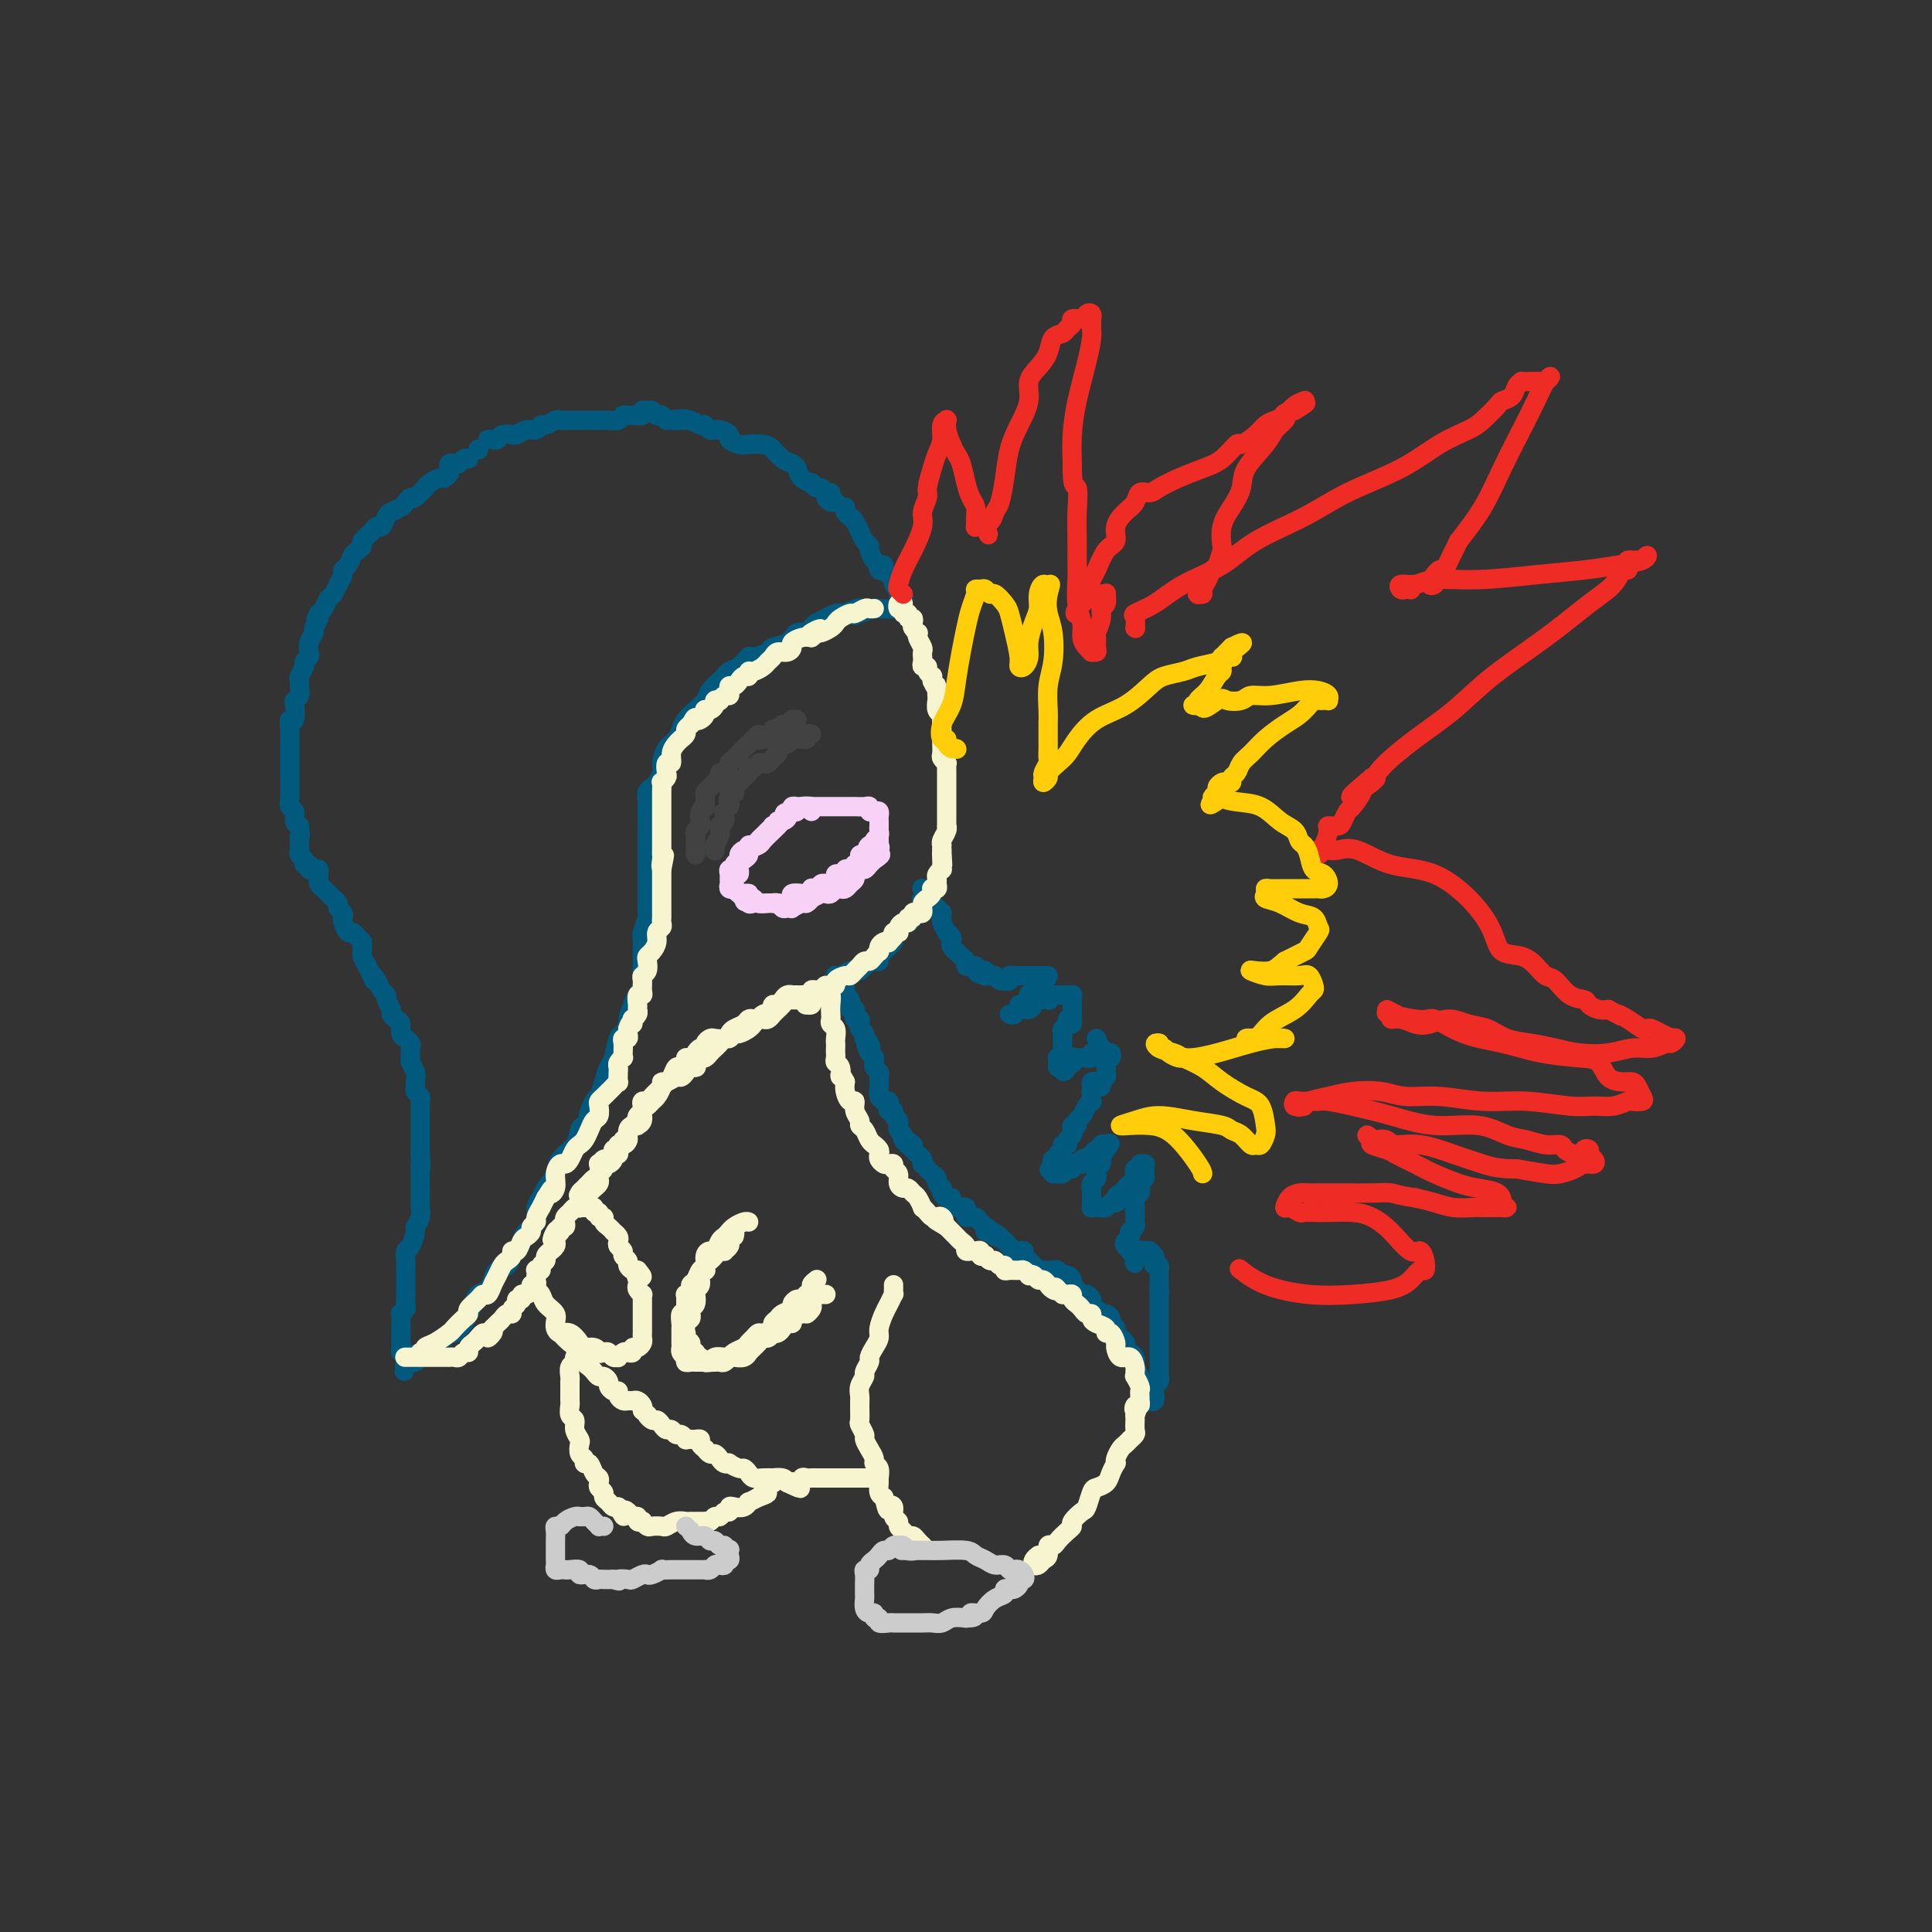 <svg viewBox='0 0 400 400' version='1.1' xmlns='http://www.w3.org/2000/svg' xmlns:xlink='http://www.w3.org/1999/xlink'><rect x="0" y="0" width="400" height="400" fill="#333333" stroke="none"/><g fill='none' stroke='#01597D' stroke-width='4' stroke-linecap='round' stroke-linejoin='round'><path d='M97,95c-0.332,-0.111 -0.663,-0.223 -1,0c-0.337,0.223 -0.678,0.780 -1,1c-0.322,0.220 -0.625,0.101 -1,0c-0.375,-0.101 -0.820,-0.186 -1,0c-0.180,0.186 -0.093,0.641 0,1c0.093,0.359 0.192,0.622 0,1c-0.192,0.378 -0.677,0.870 -1,1c-0.323,0.130 -0.486,-0.101 -1,0c-0.514,0.101 -1.380,0.534 -2,1c-0.620,0.466 -0.992,0.965 -1,1c-0.008,0.035 0.350,-0.394 0,0c-0.350,0.394 -1.407,1.612 -2,2c-0.593,0.388 -0.722,-0.052 -1,0c-0.278,0.052 -0.704,0.596 -1,1c-0.296,0.404 -0.461,0.668 -1,1c-0.539,0.332 -1.453,0.732 -2,1c-0.547,0.268 -0.729,0.404 -1,1c-0.271,0.596 -0.632,1.651 -1,2c-0.368,0.349 -0.743,-0.008 -1,0c-0.257,0.008 -0.398,0.382 -1,1c-0.602,0.618 -1.667,1.479 -2,2c-0.333,0.521 0.064,0.703 0,1c-0.064,0.297 -0.591,0.709 -1,1c-0.409,0.291 -0.701,0.462 -1,1c-0.299,0.538 -0.605,1.444 -1,2c-0.395,0.556 -0.879,0.764 -1,1c-0.121,0.236 0.122,0.501 0,1c-0.122,0.499 -0.610,1.233 -1,2c-0.390,0.767 -0.682,1.566 -1,2c-0.318,0.434 -0.663,0.501 -1,1c-0.337,0.499 -0.668,1.428 -1,2c-0.332,0.572 -0.666,0.786 -1,1'/><path d='M66,127c-1.327,2.435 -0.146,1.023 0,1c0.146,-0.023 -0.744,1.342 -1,2c-0.256,0.658 0.124,0.610 0,1c-0.124,0.390 -0.750,1.217 -1,2c-0.250,0.783 -0.123,1.523 0,2c0.123,0.477 0.243,0.691 0,1c-0.243,0.309 -0.850,0.712 -1,1c-0.150,0.288 0.157,0.462 0,1c-0.157,0.538 -0.778,1.440 -1,2c-0.222,0.560 -0.046,0.778 0,1c0.046,0.222 -0.039,0.450 0,1c0.039,0.550 0.203,1.424 0,2c-0.203,0.576 -0.772,0.855 -1,1c-0.228,0.145 -0.114,0.158 0,1c0.114,0.842 0.227,2.515 0,3c-0.227,0.485 -0.793,-0.218 -1,0c-0.207,0.218 -0.056,1.358 0,2c0.056,0.642 0.015,0.787 0,1c-0.015,0.213 -0.004,0.493 0,1c0.004,0.507 0.001,1.240 0,2c-0.001,0.760 -0.000,1.548 0,2c0.000,0.452 -0.000,0.568 0,1c0.000,0.432 0.000,1.179 0,2c-0.000,0.821 -0.001,1.715 0,2c0.001,0.285 0.004,-0.041 0,0c-0.004,0.041 -0.016,0.448 0,1c0.016,0.552 0.060,1.247 0,2c-0.060,0.753 -0.222,1.563 0,2c0.222,0.437 0.829,0.502 1,1c0.171,0.498 -0.094,1.428 0,2c0.094,0.572 0.547,0.786 1,1'/><path d='M62,171c0.311,3.284 0.087,1.993 0,2c-0.087,0.007 -0.039,1.312 0,2c0.039,0.688 0.067,0.758 0,1c-0.067,0.242 -0.229,0.657 0,1c0.229,0.343 0.849,0.614 1,1c0.151,0.386 -0.166,0.887 0,1c0.166,0.113 0.815,-0.163 1,0c0.185,0.163 -0.094,0.765 0,1c0.094,0.235 0.560,0.104 1,0c0.440,-0.104 0.854,-0.182 1,0c0.146,0.182 0.024,0.622 0,1c-0.024,0.378 0.049,0.693 0,1c-0.049,0.307 -0.221,0.607 0,1c0.221,0.393 0.834,0.879 1,1c0.166,0.121 -0.114,-0.122 0,0c0.114,0.122 0.623,0.610 1,1c0.377,0.390 0.623,0.682 1,1c0.377,0.318 0.885,0.661 1,1c0.115,0.339 -0.162,0.673 0,1c0.162,0.327 0.764,0.647 1,1c0.236,0.353 0.104,0.739 0,1c-0.104,0.261 -0.182,0.399 0,1c0.182,0.601 0.623,1.667 1,2c0.377,0.333 0.690,-0.065 1,0c0.310,0.065 0.618,0.594 1,1c0.382,0.406 0.837,0.689 1,1c0.163,0.311 0.033,0.650 0,1c-0.033,0.350 0.029,0.710 0,1c-0.029,0.290 -0.151,0.512 0,1c0.151,0.488 0.576,1.244 1,2'/><path d='M76,200c2.343,4.907 1.201,2.676 1,2c-0.201,-0.676 0.539,0.204 1,1c0.461,0.796 0.645,1.509 1,2c0.355,0.491 0.882,0.762 1,1c0.118,0.238 -0.175,0.444 0,1c0.175,0.556 0.816,1.462 1,2c0.184,0.538 -0.090,0.708 0,1c0.090,0.292 0.545,0.704 1,1c0.455,0.296 0.910,0.475 1,1c0.090,0.525 -0.186,1.398 0,2c0.186,0.602 0.835,0.935 1,1c0.165,0.065 -0.152,-0.136 0,0c0.152,0.136 0.773,0.610 1,1c0.227,0.390 0.060,0.695 0,1c-0.060,0.305 -0.012,0.609 0,1c0.012,0.391 -0.011,0.868 0,1c0.011,0.132 0.056,-0.081 0,0c-0.056,0.081 -0.212,0.455 0,1c0.212,0.545 0.793,1.259 1,2c0.207,0.741 0.041,1.508 0,2c-0.041,0.492 0.041,0.708 0,1c-0.041,0.292 -0.207,0.658 0,1c0.207,0.342 0.788,0.659 1,1c0.212,0.341 0.057,0.706 0,1c-0.057,0.294 -0.015,0.516 0,1c0.015,0.484 0.004,1.228 0,2c-0.004,0.772 -0.001,1.571 0,2c0.001,0.429 0.000,0.486 0,1c-0.000,0.514 -0.000,1.485 0,2c0.000,0.515 0.000,0.576 0,1c-0.000,0.424 -0.000,1.212 0,2'/><path d='M87,239c0.309,3.726 0.083,2.540 0,2c-0.083,-0.540 -0.022,-0.435 0,0c0.022,0.435 0.006,1.201 0,2c-0.006,0.799 -0.000,1.631 0,2c0.000,0.369 -0.004,0.274 0,1c0.004,0.726 0.016,2.272 0,3c-0.016,0.728 -0.060,0.636 0,1c0.060,0.364 0.222,1.182 0,2c-0.222,0.818 -0.830,1.637 -1,2c-0.170,0.363 0.098,0.271 0,1c-0.098,0.729 -0.562,2.279 -1,3c-0.438,0.721 -0.849,0.613 -1,1c-0.151,0.387 -0.040,1.269 0,2c0.040,0.731 0.011,1.310 0,2c-0.011,0.690 -0.003,1.489 0,2c0.003,0.511 0.000,0.732 0,1c-0.000,0.268 0.001,0.582 0,1c-0.001,0.418 -0.004,0.939 0,1c0.004,0.061 0.015,-0.339 0,0c-0.015,0.339 -0.057,1.418 0,2c0.057,0.582 0.211,0.667 0,1c-0.211,0.333 -0.789,0.914 -1,1c-0.211,0.086 -0.057,-0.324 0,0c0.057,0.324 0.015,1.382 0,2c-0.015,0.618 -0.005,0.796 0,1c0.005,0.204 0.004,0.433 0,1c-0.004,0.567 -0.011,1.472 0,2c0.011,0.528 0.042,0.681 0,1c-0.042,0.319 -0.155,0.806 0,1c0.155,0.194 0.577,0.097 1,0'/><path d='M84,280c-0.500,6.833 -0.250,3.417 0,0'/><path d='M86,282c0.295,-0.447 0.590,-0.893 1,-1c0.410,-0.107 0.936,0.126 1,0c0.064,-0.126 -0.334,-0.612 0,-1c0.334,-0.388 1.399,-0.677 2,-1c0.601,-0.323 0.739,-0.678 1,-1c0.261,-0.322 0.647,-0.610 1,-1c0.353,-0.390 0.673,-0.883 1,-1c0.327,-0.117 0.661,0.142 1,0c0.339,-0.142 0.682,-0.685 1,-1c0.318,-0.315 0.609,-0.403 1,-1c0.391,-0.597 0.882,-1.703 1,-2c0.118,-0.297 -0.137,0.216 0,0c0.137,-0.216 0.666,-1.161 1,-2c0.334,-0.839 0.475,-1.572 1,-2c0.525,-0.428 1.436,-0.553 2,-1c0.564,-0.447 0.781,-1.218 1,-2c0.219,-0.782 0.440,-1.574 1,-2c0.560,-0.426 1.458,-0.484 2,-1c0.542,-0.516 0.727,-1.488 1,-2c0.273,-0.512 0.632,-0.564 1,-1c0.368,-0.436 0.743,-1.258 1,-2c0.257,-0.742 0.396,-1.405 1,-2c0.604,-0.595 1.672,-1.121 2,-2c0.328,-0.879 -0.083,-2.111 0,-3c0.083,-0.889 0.660,-1.434 1,-2c0.340,-0.566 0.444,-1.153 1,-2c0.556,-0.847 1.563,-1.953 2,-3c0.437,-1.047 0.303,-2.033 1,-3c0.697,-0.967 2.226,-1.914 3,-3c0.774,-1.086 0.793,-2.310 1,-3c0.207,-0.690 0.604,-0.845 1,-1'/><path d='M121,233c4.046,-6.620 1.662,-2.670 1,-2c-0.662,0.670 0.400,-1.939 1,-3c0.600,-1.061 0.738,-0.572 1,-1c0.262,-0.428 0.647,-1.773 1,-3c0.353,-1.227 0.673,-2.336 1,-3c0.327,-0.664 0.661,-0.883 1,-2c0.339,-1.117 0.682,-3.132 1,-4c0.318,-0.868 0.610,-0.589 1,-1c0.390,-0.411 0.879,-1.514 1,-2c0.121,-0.486 -0.125,-0.357 0,-1c0.125,-0.643 0.622,-2.059 1,-3c0.378,-0.941 0.637,-1.407 1,-2c0.363,-0.593 0.829,-1.313 1,-2c0.171,-0.687 0.046,-1.340 0,-2c-0.046,-0.660 -0.013,-1.326 0,-2c0.013,-0.674 0.007,-1.354 0,-2c-0.007,-0.646 -0.016,-1.258 0,-2c0.016,-0.742 0.057,-1.615 0,-2c-0.057,-0.385 -0.211,-0.281 0,-1c0.211,-0.719 0.789,-2.261 1,-3c0.211,-0.739 0.057,-0.674 0,-1c-0.057,-0.326 -0.015,-1.042 0,-2c0.015,-0.958 0.004,-2.157 0,-3c-0.004,-0.843 -0.001,-1.329 0,-2c0.001,-0.671 0.000,-1.527 0,-2c-0.000,-0.473 -0.000,-0.564 0,-1c0.000,-0.436 0.000,-1.216 0,-2c-0.000,-0.784 -0.000,-1.571 0,-2c0.000,-0.429 0.000,-0.500 0,-1c-0.000,-0.500 -0.000,-1.429 0,-2c0.000,-0.571 0.000,-0.786 0,-1'/><path d='M134,171c0.156,-5.445 0.045,-2.558 0,-2c-0.045,0.558 -0.023,-1.211 0,-2c0.023,-0.789 0.049,-0.596 0,-1c-0.049,-0.404 -0.171,-1.406 0,-2c0.171,-0.594 0.636,-0.782 1,-1c0.364,-0.218 0.626,-0.467 1,-1c0.374,-0.533 0.860,-1.350 1,-2c0.140,-0.650 -0.065,-1.133 0,-2c0.065,-0.867 0.401,-2.119 1,-3c0.599,-0.881 1.460,-1.391 2,-2c0.540,-0.609 0.760,-1.318 1,-2c0.240,-0.682 0.502,-1.338 1,-2c0.498,-0.662 1.233,-1.329 2,-2c0.767,-0.671 1.567,-1.346 2,-2c0.433,-0.654 0.500,-1.287 1,-2c0.500,-0.713 1.434,-1.505 2,-2c0.566,-0.495 0.765,-0.692 1,-1c0.235,-0.308 0.505,-0.726 1,-1c0.495,-0.274 1.216,-0.402 2,-1c0.784,-0.598 1.631,-1.664 2,-2c0.369,-0.336 0.258,0.060 1,0c0.742,-0.060 2.335,-0.576 3,-1c0.665,-0.424 0.402,-0.758 1,-1c0.598,-0.242 2.057,-0.394 3,-1c0.943,-0.606 1.369,-1.668 2,-2c0.631,-0.332 1.467,0.065 2,0c0.533,-0.065 0.761,-0.592 1,-1c0.239,-0.408 0.487,-0.697 1,-1c0.513,-0.303 1.292,-0.620 2,-1c0.708,-0.380 1.345,-0.823 2,-1c0.655,-0.177 1.327,-0.089 2,0'/><path d='M175,127c4.462,-2.182 2.618,-0.636 2,0c-0.618,0.636 -0.009,0.364 1,0c1.009,-0.364 2.418,-0.819 3,-1c0.582,-0.181 0.338,-0.087 1,0c0.662,0.087 2.229,0.168 3,0c0.771,-0.168 0.746,-0.584 1,-1c0.254,-0.416 0.787,-0.833 1,-1c0.213,-0.167 0.107,-0.083 0,0'/><path d='M99,93c0.000,0.000 0.100,0.100 0.1,0.1'/><path d='M101,91c0.325,-0.030 0.650,-0.059 1,0c0.350,0.059 0.727,0.208 1,0c0.273,-0.208 0.444,-0.773 1,-1c0.556,-0.227 1.497,-0.118 2,0c0.503,0.118 0.568,0.243 1,0c0.432,-0.243 1.233,-0.853 2,-1c0.767,-0.147 1.501,0.171 2,0c0.499,-0.171 0.763,-0.830 1,-1c0.237,-0.170 0.449,0.151 1,0c0.551,-0.151 1.442,-0.772 2,-1c0.558,-0.228 0.782,-0.061 1,0c0.218,0.061 0.429,0.016 1,0c0.571,-0.016 1.501,-0.004 2,0c0.499,0.004 0.566,0.001 1,0c0.434,-0.001 1.233,0.001 2,0c0.767,-0.001 1.501,-0.004 2,0c0.499,0.004 0.764,0.015 1,0c0.236,-0.015 0.443,-0.057 1,0c0.557,0.057 1.463,0.212 2,0c0.537,-0.212 0.703,-0.793 1,-1c0.297,-0.207 0.723,-0.041 1,0c0.277,0.041 0.403,-0.043 1,0c0.597,0.043 1.665,0.211 2,0c0.335,-0.211 -0.064,-0.803 0,-1c0.064,-0.197 0.591,-0.001 1,0c0.409,0.001 0.701,-0.193 1,0c0.299,0.193 0.606,0.773 1,1c0.394,0.227 0.875,0.099 1,0c0.125,-0.099 -0.107,-0.171 0,0c0.107,0.171 0.554,0.586 1,1'/><path d='M138,87c6.130,-0.618 2.956,-0.161 2,0c-0.956,0.161 0.307,0.028 1,0c0.693,-0.028 0.815,0.049 1,0c0.185,-0.049 0.433,-0.224 1,0c0.567,0.224 1.452,0.848 2,1c0.548,0.152 0.758,-0.167 1,0c0.242,0.167 0.516,0.819 1,1c0.484,0.181 1.178,-0.109 2,0c0.822,0.109 1.771,0.617 2,1c0.229,0.383 -0.262,0.640 0,1c0.262,0.360 1.277,0.821 2,1c0.723,0.179 1.153,0.076 2,0c0.847,-0.076 2.111,-0.123 3,0c0.889,0.123 1.403,0.418 2,1c0.597,0.582 1.278,1.452 2,2c0.722,0.548 1.485,0.773 2,1c0.515,0.227 0.782,0.457 1,1c0.218,0.543 0.387,1.398 1,2c0.613,0.602 1.670,0.950 2,1c0.330,0.050 -0.065,-0.197 0,0c0.065,0.197 0.592,0.837 1,1c0.408,0.163 0.697,-0.152 1,0c0.303,0.152 0.620,0.772 1,1c0.380,0.228 0.823,0.065 1,0c0.177,-0.065 0.089,-0.033 0,0'/><path d='M175,105c-0.089,0.327 -0.179,0.655 0,1c0.179,0.345 0.626,0.709 1,1c0.374,0.291 0.674,0.511 1,1c0.326,0.489 0.679,1.248 1,2c0.321,0.752 0.612,1.498 1,2c0.388,0.502 0.875,0.762 1,1c0.125,0.238 -0.110,0.456 0,1c0.110,0.544 0.566,1.414 1,2c0.434,0.586 0.848,0.889 1,1c0.152,0.111 0.044,0.032 0,0c-0.044,-0.032 -0.022,-0.016 0,0'/><path d='M191,184c-0.120,-0.089 -0.240,-0.179 0,0c0.240,0.179 0.839,0.626 1,1c0.161,0.374 -0.114,0.674 0,1c0.114,0.326 0.619,0.679 1,1c0.381,0.321 0.637,0.609 1,1c0.363,0.391 0.833,0.883 1,1c0.167,0.117 0.030,-0.141 0,0c-0.030,0.141 0.048,0.682 0,1c-0.048,0.318 -0.223,0.414 0,1c0.223,0.586 0.843,1.662 1,2c0.157,0.338 -0.150,-0.063 0,0c0.150,0.063 0.757,0.590 1,1c0.243,0.410 0.120,0.701 0,1c-0.120,0.299 -0.238,0.605 0,1c0.238,0.395 0.834,0.880 1,1c0.166,0.120 -0.096,-0.126 0,0c0.096,0.126 0.551,0.622 1,1c0.449,0.378 0.894,0.637 1,1c0.106,0.363 -0.125,0.828 0,1c0.125,0.172 0.607,0.049 1,0c0.393,-0.049 0.696,-0.025 1,0'/><path d='M202,200c1.657,2.697 0.300,1.441 0,1c-0.300,-0.441 0.459,-0.065 1,0c0.541,0.065 0.866,-0.180 1,0c0.134,0.180 0.077,0.784 0,1c-0.077,0.216 -0.174,0.044 0,0c0.174,-0.044 0.620,0.041 1,0c0.380,-0.041 0.694,-0.206 1,0c0.306,0.206 0.603,0.783 1,1c0.397,0.217 0.894,0.072 1,0c0.106,-0.072 -0.179,-0.072 0,0c0.179,0.072 0.821,0.215 1,0c0.179,-0.215 -0.106,-0.790 0,-1c0.106,-0.210 0.602,-0.056 1,0c0.398,0.056 0.699,0.015 1,0c0.301,-0.015 0.602,-0.004 1,0c0.398,0.004 0.894,0.001 1,0c0.106,-0.001 -0.179,-0.000 0,0c0.179,0.000 0.823,0.000 1,0c0.177,-0.000 -0.113,-0.000 0,0c0.113,0.000 0.628,0.000 1,0c0.372,-0.000 0.600,-0.000 1,0c0.400,0.000 0.971,0.000 1,0c0.029,-0.000 -0.486,-0.000 -1,0'/><path d='M216,202c2.005,0.486 0.016,0.703 -1,1c-1.016,0.297 -1.060,0.676 -1,1c0.060,0.324 0.222,0.595 0,1c-0.222,0.405 -0.830,0.946 -1,1c-0.170,0.054 0.099,-0.377 0,0c-0.099,0.377 -0.565,1.563 -1,2c-0.435,0.437 -0.839,0.125 -1,0c-0.161,-0.125 -0.081,-0.062 0,0'/><path d='M209,210c0.363,0.119 0.726,0.238 1,0c0.274,-0.238 0.459,-0.835 1,-1c0.541,-0.165 1.438,0.100 2,0c0.562,-0.100 0.791,-0.567 1,-1c0.209,-0.433 0.400,-0.834 1,-1c0.600,-0.166 1.610,-0.097 2,0c0.390,0.097 0.160,0.222 0,0c-0.160,-0.222 -0.250,-0.792 0,-1c0.250,-0.208 0.840,-0.056 1,0c0.160,0.056 -0.111,0.015 0,0c0.111,-0.015 0.604,-0.005 1,0c0.396,0.005 0.695,0.004 1,0c0.305,-0.004 0.618,-0.012 1,0c0.382,0.012 0.834,0.045 1,0c0.166,-0.045 0.044,-0.167 0,0c-0.044,0.167 -0.012,0.622 0,1c0.012,0.378 0.003,0.679 0,1c-0.003,0.321 -0.001,0.663 0,1c0.001,0.337 0.000,0.668 0,1c-0.000,0.332 -0.000,0.666 0,1'/><path d='M222,211c0.156,0.778 0.044,0.222 0,0c-0.044,-0.222 -0.022,-0.111 0,0'/><path d='M222,211c0.000,0.417 0.000,0.833 0,1c0.000,0.167 0.000,0.083 0,0'/><path d='M230,218c0.114,0.333 0.228,0.666 0,1c-0.228,0.334 -0.797,0.667 -1,1c-0.203,0.333 -0.039,0.664 0,1c0.039,0.336 -0.046,0.678 0,1c0.046,0.322 0.224,0.625 0,1c-0.224,0.375 -0.848,0.822 -1,1c-0.152,0.178 0.169,0.086 0,0c-0.169,-0.086 -0.829,-0.167 -1,0c-0.171,0.167 0.146,0.584 0,1c-0.146,0.416 -0.756,0.833 -1,1c-0.244,0.167 -0.122,0.083 0,0'/><path d='M227,215c0.000,0.000 0.100,0.100 0.1,0.1'/><path d='M222,211c-0.453,-0.089 -0.906,-0.177 -1,0c-0.094,0.177 0.171,0.621 0,1c-0.171,0.379 -0.778,0.693 -1,1c-0.222,0.307 -0.060,0.607 0,1c0.060,0.393 0.017,0.879 0,1c-0.017,0.121 -0.008,-0.121 0,0c0.008,0.121 0.016,0.606 0,1c-0.016,0.394 -0.057,0.697 0,1c0.057,0.303 0.211,0.607 0,1c-0.211,0.393 -0.786,0.876 -1,1c-0.214,0.124 -0.068,-0.111 0,0c0.068,0.111 0.057,0.568 0,1c-0.057,0.432 -0.159,0.838 0,1c0.159,0.162 0.580,0.081 1,0'/><path d='M220,221c-0.067,1.607 0.766,0.623 1,0c0.234,-0.623 -0.130,-0.885 0,-1c0.130,-0.115 0.756,-0.083 1,0c0.244,0.083 0.108,0.219 0,0c-0.108,-0.219 -0.188,-0.791 0,-1c0.188,-0.209 0.643,-0.055 1,0c0.357,0.055 0.617,0.011 1,0c0.383,-0.011 0.890,0.012 1,0c0.110,-0.012 -0.177,-0.060 0,0c0.177,0.060 0.818,0.226 1,0c0.182,-0.226 -0.096,-0.844 0,-1c0.096,-0.156 0.564,0.150 1,0c0.436,-0.150 0.839,-0.757 1,-1c0.161,-0.243 0.081,-0.121 0,0'/><path d='M228,225c0.083,-0.430 0.166,-0.860 0,-1c-0.166,-0.140 -0.581,0.009 -1,0c-0.419,-0.009 -0.844,-0.175 -1,0c-0.156,0.175 -0.045,0.690 0,1c0.045,0.310 0.023,0.416 0,1c-0.023,0.584 -0.049,1.648 0,2c0.049,0.352 0.172,-0.007 0,0c-0.172,0.007 -0.638,0.379 -1,1c-0.362,0.621 -0.619,1.490 -1,2c-0.381,0.510 -0.886,0.662 -1,1c-0.114,0.338 0.161,0.864 0,1c-0.161,0.136 -0.760,-0.117 -1,0c-0.240,0.117 -0.121,0.605 0,1c0.121,0.395 0.244,0.697 0,1c-0.244,0.303 -0.854,0.606 -1,1c-0.146,0.394 0.172,0.880 0,1c-0.172,0.120 -0.834,-0.126 -1,0c-0.166,0.126 0.166,0.625 0,1c-0.166,0.375 -0.828,0.626 -1,1c-0.172,0.374 0.146,0.870 0,1c-0.146,0.130 -0.756,-0.106 -1,0c-0.244,0.106 -0.122,0.553 0,1'/><path d='M218,241c-1.550,2.431 -0.426,0.509 0,0c0.426,-0.509 0.155,0.395 0,1c-0.155,0.605 -0.195,0.909 0,1c0.195,0.091 0.626,-0.032 1,0c0.374,0.032 0.691,0.219 1,0c0.309,-0.219 0.608,-0.842 1,-1c0.392,-0.158 0.875,0.150 1,0c0.125,-0.150 -0.107,-0.758 0,-1c0.107,-0.242 0.554,-0.116 1,0c0.446,0.116 0.890,0.223 1,0c0.110,-0.223 -0.115,-0.777 0,-1c0.115,-0.223 0.569,-0.116 1,0c0.431,0.116 0.837,0.242 1,0c0.163,-0.242 0.081,-0.853 0,-1c-0.081,-0.147 -0.163,0.171 0,0c0.163,-0.171 0.569,-0.829 1,-1c0.431,-0.171 0.885,0.146 1,0c0.115,-0.146 -0.110,-0.756 0,-1c0.110,-0.244 0.555,-0.122 1,0'/><path d='M229,237c1.457,-0.810 0.600,0.164 0,1c-0.600,0.836 -0.944,1.533 -1,2c-0.056,0.467 0.178,0.702 0,1c-0.178,0.298 -0.766,0.658 -1,1c-0.234,0.342 -0.115,0.665 0,1c0.115,0.335 0.227,0.681 0,1c-0.227,0.319 -0.793,0.610 -1,1c-0.207,0.390 -0.056,0.878 0,1c0.056,0.122 0.015,-0.121 0,0c-0.015,0.121 -0.005,0.607 0,1c0.005,0.393 0.004,0.694 0,1c-0.004,0.306 -0.012,0.618 0,1c0.012,0.382 0.045,0.835 0,1c-0.045,0.165 -0.167,0.040 0,0c0.167,-0.040 0.622,0.003 1,0c0.378,-0.003 0.679,-0.052 1,0c0.321,0.052 0.663,0.206 1,0c0.337,-0.206 0.668,-0.773 1,-1c0.332,-0.227 0.666,-0.113 1,0'/><path d='M231,249c0.730,-0.183 0.055,-0.641 0,-1c-0.055,-0.359 0.511,-0.621 1,-1c0.489,-0.379 0.901,-0.876 1,-1c0.099,-0.124 -0.117,0.126 0,0c0.117,-0.126 0.566,-0.626 1,-1c0.434,-0.374 0.852,-0.621 1,-1c0.148,-0.379 0.024,-0.890 0,-1c-0.024,-0.110 0.050,0.181 0,0c-0.050,-0.181 -0.224,-0.834 0,-1c0.224,-0.166 0.845,0.155 1,0c0.155,-0.155 -0.155,-0.785 0,-1c0.155,-0.215 0.775,-0.016 1,0c0.225,0.016 0.057,-0.150 0,0c-0.057,0.150 -0.001,0.618 0,1c0.001,0.382 -0.051,0.680 0,1c0.051,0.320 0.206,0.663 0,1c-0.206,0.337 -0.773,0.667 -1,1c-0.227,0.333 -0.113,0.667 0,1c0.113,0.333 0.226,0.664 0,1c-0.226,0.336 -0.793,0.678 -1,1c-0.207,0.322 -0.056,0.625 0,1c0.056,0.375 0.016,0.821 0,1c-0.016,0.179 -0.008,0.089 0,0'/><path d='M235,250c-0.156,1.571 -0.045,0.999 0,1c0.045,0.001 0.026,0.574 0,1c-0.026,0.426 -0.059,0.706 0,1c0.059,0.294 0.208,0.603 0,1c-0.208,0.397 -0.775,0.881 -1,1c-0.225,0.119 -0.109,-0.127 0,0c0.109,0.127 0.212,0.626 0,1c-0.212,0.374 -0.737,0.621 -1,1c-0.263,0.379 -0.263,0.889 0,1c0.263,0.111 0.788,-0.177 1,0c0.212,0.177 0.109,0.818 0,1c-0.109,0.182 -0.225,-0.096 0,0c0.225,0.096 0.791,0.564 1,1c0.209,0.436 0.060,0.839 0,1c-0.060,0.161 -0.030,0.081 0,0'/><path d='M235,261c-0.064,1.459 -0.223,-0.393 0,-1c0.223,-0.607 0.829,0.033 1,0c0.171,-0.033 -0.094,-0.738 0,-1c0.094,-0.262 0.547,-0.082 1,0c0.453,0.082 0.905,0.064 1,0c0.095,-0.064 -0.167,-0.176 0,0c0.167,0.176 0.763,0.640 1,1c0.237,0.360 0.116,0.618 0,1c-0.116,0.382 -0.227,0.890 0,1c0.227,0.110 0.793,-0.178 1,0c0.207,0.178 0.055,0.821 0,1c-0.055,0.179 -0.015,-0.107 0,0c0.015,0.107 0.004,0.606 0,1c-0.004,0.394 -0.001,0.683 0,1c0.001,0.317 0.000,0.662 0,1c-0.000,0.338 -0.000,0.669 0,1'/><path d='M240,267c0.155,1.167 0.041,1.086 0,1c-0.041,-0.086 -0.011,-0.177 0,0c0.011,0.177 0.003,0.621 0,1c-0.003,0.379 -0.001,0.693 0,1c0.001,0.307 0.000,0.607 0,1c-0.000,0.393 -0.000,0.879 0,1c0.000,0.121 0.000,-0.122 0,0c-0.000,0.122 -0.000,0.610 0,1c0.000,0.390 0.000,0.682 0,1c-0.000,0.318 -0.000,0.663 0,1c0.000,0.337 0.000,0.667 0,1c-0.000,0.333 -0.000,0.667 0,1c0.000,0.333 0.000,0.663 0,1c-0.000,0.337 -0.000,0.682 0,1c0.000,0.318 0.000,0.610 0,1c-0.000,0.390 -0.000,0.878 0,1c0.000,0.122 0.000,-0.121 0,0c-0.000,0.121 -0.000,0.606 0,1c0.000,0.394 0.001,0.697 0,1c-0.001,0.303 -0.004,0.606 0,1c0.004,0.394 0.015,0.879 0,1c-0.015,0.121 -0.056,-0.122 0,0c0.056,0.122 0.207,0.610 0,1c-0.207,0.390 -0.774,0.683 -1,1c-0.226,0.317 -0.113,0.659 0,1'/><path d='M239,288c-0.171,3.415 -0.099,1.452 0,1c0.099,-0.452 0.224,0.608 0,1c-0.224,0.392 -0.796,0.116 -1,0c-0.204,-0.116 -0.039,-0.071 0,0c0.039,0.071 -0.046,0.169 0,0c0.046,-0.169 0.224,-0.604 0,-1c-0.224,-0.396 -0.848,-0.754 -1,-1c-0.152,-0.246 0.169,-0.380 0,-1c-0.169,-0.620 -0.829,-1.724 -1,-2c-0.171,-0.276 0.148,0.277 0,0c-0.148,-0.277 -0.762,-1.384 -1,-2c-0.238,-0.616 -0.102,-0.743 0,-1c0.102,-0.257 0.168,-0.646 0,-1c-0.168,-0.354 -0.571,-0.673 -1,-1c-0.429,-0.327 -0.886,-0.661 -1,-1c-0.114,-0.339 0.113,-0.682 0,-1c-0.113,-0.318 -0.566,-0.611 -1,-1c-0.434,-0.389 -0.848,-0.874 -1,-1c-0.152,-0.126 -0.044,0.107 0,0c0.044,-0.107 0.022,-0.553 0,-1'/><path d='M231,275c-1.477,-2.194 -1.169,-1.180 -1,-1c0.169,0.180 0.199,-0.473 0,-1c-0.199,-0.527 -0.628,-0.929 -1,-1c-0.372,-0.071 -0.687,0.188 -1,0c-0.313,-0.188 -0.623,-0.825 -1,-1c-0.377,-0.175 -0.822,0.112 -1,0c-0.178,-0.112 -0.089,-0.621 0,-1c0.089,-0.379 0.177,-0.626 0,-1c-0.177,-0.374 -0.621,-0.873 -1,-1c-0.379,-0.127 -0.693,0.120 -1,0c-0.307,-0.120 -0.607,-0.605 -1,-1c-0.393,-0.395 -0.879,-0.698 -1,-1c-0.121,-0.302 0.123,-0.603 0,-1c-0.123,-0.397 -0.611,-0.891 -1,-1c-0.389,-0.109 -0.678,0.167 -1,0c-0.322,-0.167 -0.678,-0.777 -1,-1c-0.322,-0.223 -0.611,-0.059 -1,0c-0.389,0.059 -0.877,0.013 -1,0c-0.123,-0.013 0.121,0.007 0,0c-0.121,-0.007 -0.606,-0.039 -1,0c-0.394,0.039 -0.698,0.151 -1,0c-0.302,-0.151 -0.602,-0.566 -1,-1c-0.398,-0.434 -0.894,-0.887 -1,-1c-0.106,-0.113 0.179,0.114 0,0c-0.179,-0.114 -0.821,-0.569 -1,-1c-0.179,-0.431 0.107,-0.836 0,-1c-0.107,-0.164 -0.606,-0.085 -1,0c-0.394,0.085 -0.683,0.178 -1,0c-0.317,-0.178 -0.662,-0.625 -1,-1c-0.338,-0.375 -0.668,-0.679 -1,-1c-0.332,-0.321 -0.666,-0.661 -1,-1'/><path d='M207,256c-3.895,-2.874 -1.631,-0.559 -1,0c0.631,0.559 -0.370,-0.638 -1,-1c-0.630,-0.362 -0.890,0.109 -1,0c-0.110,-0.109 -0.071,-0.800 0,-1c0.071,-0.200 0.173,0.091 0,0c-0.173,-0.091 -0.621,-0.563 -1,-1c-0.379,-0.437 -0.689,-0.839 -1,-1c-0.311,-0.161 -0.622,-0.082 -1,0c-0.378,0.082 -0.822,0.166 -1,0c-0.178,-0.166 -0.090,-0.583 0,-1c0.090,-0.417 0.183,-0.834 0,-1c-0.183,-0.166 -0.640,-0.082 -1,0c-0.360,0.082 -0.622,0.163 -1,0c-0.378,-0.163 -0.872,-0.569 -1,-1c-0.128,-0.431 0.110,-0.885 0,-1c-0.110,-0.115 -0.569,0.110 -1,0c-0.431,-0.110 -0.833,-0.554 -1,-1c-0.167,-0.446 -0.100,-0.893 0,-1c0.100,-0.107 0.234,0.126 0,0c-0.234,-0.126 -0.837,-0.612 -1,-1c-0.163,-0.388 0.114,-0.677 0,-1c-0.114,-0.323 -0.618,-0.678 -1,-1c-0.382,-0.322 -0.641,-0.611 -1,-1c-0.359,-0.389 -0.817,-0.878 -1,-1c-0.183,-0.122 -0.090,0.122 0,0c0.090,-0.122 0.178,-0.610 0,-1c-0.178,-0.390 -0.622,-0.683 -1,-1c-0.378,-0.317 -0.689,-0.659 -1,-1'/><path d='M189,238c-2.719,-3.008 -0.517,-1.527 0,-1c0.517,0.527 -0.650,0.100 -1,0c-0.350,-0.100 0.116,0.127 0,0c-0.116,-0.127 -0.816,-0.608 -1,-1c-0.184,-0.392 0.148,-0.697 0,-1c-0.148,-0.303 -0.776,-0.606 -1,-1c-0.224,-0.394 -0.045,-0.880 0,-1c0.045,-0.120 -0.044,0.126 0,0c0.044,-0.126 0.222,-0.625 0,-1c-0.222,-0.375 -0.843,-0.626 -1,-1c-0.157,-0.374 0.150,-0.871 0,-1c-0.150,-0.129 -0.757,0.110 -1,0c-0.243,-0.110 -0.121,-0.567 0,-1c0.121,-0.433 0.243,-0.840 0,-1c-0.243,-0.160 -0.850,-0.071 -1,0c-0.150,0.071 0.156,0.125 0,0c-0.156,-0.125 -0.774,-0.429 -1,-1c-0.226,-0.571 -0.060,-1.410 0,-2c0.060,-0.590 0.012,-0.932 0,-1c-0.012,-0.068 0.011,0.137 0,0c-0.011,-0.137 -0.056,-0.615 0,-1c0.056,-0.385 0.212,-0.677 0,-1c-0.212,-0.323 -0.792,-0.678 -1,-1c-0.208,-0.322 -0.046,-0.612 0,-1c0.046,-0.388 -0.026,-0.874 0,-1c0.026,-0.126 0.150,0.107 0,0c-0.150,-0.107 -0.575,-0.553 -1,-1'/><path d='M180,218c-1.408,-3.277 -0.429,-1.469 0,-1c0.429,0.469 0.307,-0.399 0,-1c-0.307,-0.601 -0.801,-0.934 -1,-1c-0.199,-0.066 -0.105,0.136 0,0c0.105,-0.136 0.221,-0.610 0,-1c-0.221,-0.390 -0.777,-0.696 -1,-1c-0.223,-0.304 -0.111,-0.607 0,-1c0.111,-0.393 0.222,-0.875 0,-1c-0.222,-0.125 -0.778,0.107 -1,0c-0.222,-0.107 -0.111,-0.553 0,-1c0.111,-0.447 0.222,-0.894 0,-1c-0.222,-0.106 -0.777,0.130 -1,0c-0.223,-0.130 -0.112,-0.626 0,-1c0.112,-0.374 0.226,-0.625 0,-1c-0.226,-0.375 -0.793,-0.874 -1,-1c-0.207,-0.126 -0.056,0.120 0,0c0.056,-0.120 0.015,-0.607 0,-1c-0.015,-0.393 -0.004,-0.693 0,-1c0.004,-0.307 0.001,-0.621 0,-1c-0.001,-0.379 -0.000,-0.823 0,-1c0.000,-0.177 0.000,-0.089 0,0'/><path d='M173,202c0.016,0.008 0.032,0.016 0,0c-0.032,-0.016 -0.110,-0.056 0,0c0.110,0.056 0.410,0.208 1,0c0.590,-0.208 1.471,-0.778 2,-1c0.529,-0.222 0.706,-0.097 1,0c0.294,0.097 0.705,0.167 1,0c0.295,-0.167 0.475,-0.571 1,-1c0.525,-0.429 1.394,-0.885 2,-1c0.606,-0.115 0.950,0.110 1,0c0.050,-0.110 -0.193,-0.554 0,-1c0.193,-0.446 0.821,-0.893 1,-1c0.179,-0.107 -0.092,0.125 0,0c0.092,-0.125 0.547,-0.607 1,-1c0.453,-0.393 0.905,-0.696 1,-1c0.095,-0.304 -0.168,-0.607 0,-1c0.168,-0.393 0.766,-0.875 1,-1c0.234,-0.125 0.105,0.107 0,0c-0.105,-0.107 -0.187,-0.554 0,-1c0.187,-0.446 0.641,-0.890 1,-1c0.359,-0.110 0.622,0.115 1,0c0.378,-0.115 0.872,-0.570 1,-1c0.128,-0.430 -0.109,-0.836 0,-1c0.109,-0.164 0.565,-0.085 1,0c0.435,0.085 0.848,0.177 1,0c0.152,-0.177 0.043,-0.622 0,-1c-0.043,-0.378 -0.022,-0.689 0,-1'/><path d='M191,187c1.400,-2.089 0.400,-1.311 0,-1c-0.400,0.311 -0.200,0.156 0,0'/><path d='M183,117c-0.420,-0.008 -0.841,-0.016 -1,0c-0.159,0.016 -0.057,0.056 0,0c0.057,-0.056 0.071,-0.208 0,0c-0.071,0.208 -0.225,0.777 0,1c0.225,0.223 0.830,0.101 1,0c0.170,-0.101 -0.094,-0.182 0,0c0.094,0.182 0.547,0.627 1,1c0.453,0.373 0.906,0.675 1,1c0.094,0.325 -0.171,0.675 0,1c0.171,0.325 0.777,0.626 1,1c0.223,0.374 0.064,0.821 0,1c-0.064,0.179 -0.032,0.089 0,0'/><path d='M172,104c-0.506,-0.393 -1.012,-0.786 -1,-1c0.012,-0.214 0.542,-0.250 1,0c0.458,0.250 0.845,0.786 1,1c0.155,0.214 0.077,0.107 0,0'/></g>
<g fill='none' stroke='#F7F5D0' stroke-width='4' stroke-linecap='round' stroke-linejoin='round'><path d='M187,125c-0.420,-0.152 -0.841,-0.305 -1,0c-0.159,0.305 -0.058,1.066 0,1c0.058,-0.066 0.072,-0.961 0,-1c-0.072,-0.039 -0.231,0.778 0,1c0.231,0.222 0.850,-0.152 1,0c0.150,0.152 -0.170,0.828 0,1c0.170,0.172 0.829,-0.161 1,0c0.171,0.161 -0.147,0.818 0,1c0.147,0.182 0.758,-0.109 1,0c0.242,0.109 0.117,0.620 0,1c-0.117,0.380 -0.224,0.631 0,1c0.224,0.369 0.778,0.858 1,1c0.222,0.142 0.112,-0.063 0,0c-0.112,0.063 -0.226,0.394 0,1c0.226,0.606 0.793,1.485 1,2c0.207,0.515 0.054,0.664 0,1c-0.054,0.336 -0.011,0.860 0,1c0.011,0.140 -0.012,-0.103 0,0c0.012,0.103 0.060,0.553 0,1c-0.060,0.447 -0.226,0.889 0,1c0.226,0.111 0.845,-0.111 1,0c0.155,0.111 -0.154,0.556 0,1c0.154,0.444 0.772,0.889 1,1c0.228,0.111 0.065,-0.111 0,0c-0.065,0.111 -0.033,0.556 0,1'/><path d='M193,141c1.156,2.589 1.046,1.061 1,1c-0.046,-0.061 -0.026,1.346 0,2c0.026,0.654 0.060,0.557 0,1c-0.060,0.443 -0.212,1.428 0,2c0.212,0.572 0.789,0.730 1,1c0.211,0.270 0.057,0.650 0,1c-0.057,0.350 -0.015,0.670 0,1c0.015,0.330 0.004,0.670 0,1c-0.004,0.330 -0.002,0.652 0,1c0.002,0.348 0.004,0.724 0,1c-0.004,0.276 -0.015,0.451 0,1c0.015,0.549 0.057,1.471 0,2c-0.057,0.529 -0.211,0.667 0,1c0.211,0.333 0.789,0.863 1,1c0.211,0.137 0.057,-0.119 0,0c-0.057,0.119 -0.015,0.613 0,1c0.015,0.387 0.004,0.666 0,1c-0.004,0.334 -0.001,0.723 0,1c0.001,0.277 0.000,0.442 0,1c-0.000,0.558 -0.000,1.510 0,2c0.000,0.490 0.000,0.517 0,1c-0.000,0.483 -0.000,1.421 0,2c0.000,0.579 0.001,0.798 0,1c-0.001,0.202 -0.004,0.386 0,1c0.004,0.614 0.015,1.657 0,2c-0.015,0.343 -0.057,-0.014 0,0c0.057,0.014 0.211,0.399 0,1c-0.211,0.601 -0.789,1.419 -1,2c-0.211,0.581 -0.057,0.926 0,1c0.057,0.074 0.016,-0.122 0,0c-0.016,0.122 -0.008,0.561 0,1'/><path d='M195,176c0.310,5.592 0.084,2.072 0,1c-0.084,-1.072 -0.026,0.304 0,1c0.026,0.696 0.021,0.711 0,1c-0.021,0.289 -0.059,0.851 0,1c0.059,0.149 0.213,-0.114 0,0c-0.213,0.114 -0.793,0.605 -1,1c-0.207,0.395 -0.042,0.693 0,1c0.042,0.307 -0.041,0.621 0,1c0.041,0.379 0.204,0.823 0,1c-0.204,0.177 -0.776,0.089 -1,0c-0.224,-0.089 -0.098,-0.177 0,0c0.098,0.177 0.170,0.621 0,1c-0.170,0.379 -0.581,0.694 -1,1c-0.419,0.306 -0.847,0.604 -1,1c-0.153,0.396 -0.031,0.890 0,1c0.031,0.110 -0.029,-0.163 0,0c0.029,0.163 0.147,0.760 0,1c-0.147,0.240 -0.561,0.121 -1,0c-0.439,-0.121 -0.905,-0.243 -1,0c-0.095,0.243 0.181,0.853 0,1c-0.181,0.147 -0.819,-0.167 -1,0c-0.181,0.167 0.096,0.815 0,1c-0.096,0.185 -0.565,-0.095 -1,0c-0.435,0.095 -0.835,0.564 -1,1c-0.165,0.436 -0.096,0.838 0,1c0.096,0.162 0.218,0.082 0,0c-0.218,-0.082 -0.777,-0.166 -1,0c-0.223,0.166 -0.112,0.583 0,1'/><path d='M185,194c-1.419,1.630 -0.968,1.207 -1,1c-0.032,-0.207 -0.547,-0.196 -1,0c-0.453,0.196 -0.842,0.578 -1,1c-0.158,0.422 -0.084,0.883 0,1c0.084,0.117 0.177,-0.109 0,0c-0.177,0.109 -0.625,0.554 -1,1c-0.375,0.446 -0.678,0.894 -1,1c-0.322,0.106 -0.662,-0.130 -1,0c-0.338,0.130 -0.673,0.626 -1,1c-0.327,0.374 -0.647,0.626 -1,1c-0.353,0.374 -0.739,0.870 -1,1c-0.261,0.130 -0.399,-0.105 -1,0c-0.601,0.105 -1.667,0.550 -2,1c-0.333,0.450 0.066,0.905 0,1c-0.066,0.095 -0.596,-0.172 -1,0c-0.404,0.172 -0.682,0.782 -1,1c-0.318,0.218 -0.677,0.044 -1,0c-0.323,-0.044 -0.612,0.041 -1,0c-0.388,-0.041 -0.877,-0.207 -1,0c-0.123,0.207 0.121,0.787 0,1c-0.121,0.213 -0.606,0.057 -1,0c-0.394,-0.057 -0.697,-0.016 -1,0c-0.303,0.016 -0.606,0.007 -1,0c-0.394,-0.007 -0.879,-0.012 -1,0c-0.121,0.012 0.122,0.041 0,0c-0.122,-0.041 -0.607,-0.152 -1,0c-0.393,0.152 -0.693,0.566 -1,1c-0.307,0.434 -0.621,0.886 -1,1c-0.379,0.114 -0.823,-0.110 -1,0c-0.177,0.110 -0.089,0.555 0,1'/><path d='M160,209c-4.046,2.563 -1.662,1.471 -1,1c0.662,-0.471 -0.399,-0.319 -1,0c-0.601,0.319 -0.742,0.807 -1,1c-0.258,0.193 -0.633,0.093 -1,0c-0.367,-0.093 -0.727,-0.179 -1,0c-0.273,0.179 -0.458,0.623 -1,1c-0.542,0.377 -1.440,0.689 -2,1c-0.560,0.311 -0.781,0.622 -1,1c-0.219,0.378 -0.436,0.823 -1,1c-0.564,0.177 -1.475,0.085 -2,0c-0.525,-0.085 -0.666,-0.164 -1,0c-0.334,0.164 -0.863,0.570 -1,1c-0.137,0.430 0.117,0.885 0,1c-0.117,0.115 -0.605,-0.110 -1,0c-0.395,0.110 -0.697,0.556 -1,1c-0.303,0.444 -0.606,0.888 -1,1c-0.394,0.112 -0.879,-0.107 -1,0c-0.121,0.107 0.122,0.540 0,1c-0.122,0.460 -0.609,0.948 -1,1c-0.391,0.052 -0.686,-0.334 -1,0c-0.314,0.334 -0.647,1.386 -1,2c-0.353,0.614 -0.725,0.791 -1,1c-0.275,0.209 -0.452,0.451 -1,1c-0.548,0.549 -1.466,1.404 -2,2c-0.534,0.596 -0.683,0.933 -1,1c-0.317,0.067 -0.803,-0.137 -1,0c-0.197,0.137 -0.104,0.614 0,1c0.104,0.386 0.220,0.681 0,1c-0.220,0.319 -0.777,0.663 -1,1c-0.223,0.337 -0.111,0.669 0,1'/><path d='M132,232c-1.946,2.265 -1.310,1.429 -1,1c0.310,-0.429 0.294,-0.451 0,0c-0.294,0.451 -0.867,1.374 -1,2c-0.133,0.626 0.174,0.955 0,1c-0.174,0.045 -0.830,-0.194 -1,0c-0.170,0.194 0.147,0.822 0,1c-0.147,0.178 -0.757,-0.093 -1,0c-0.243,0.093 -0.120,0.551 0,1c0.120,0.449 0.238,0.890 0,1c-0.238,0.110 -0.833,-0.111 -1,0c-0.167,0.111 0.095,0.555 0,1c-0.095,0.445 -0.548,0.893 -1,1c-0.452,0.107 -0.905,-0.126 -1,0c-0.095,0.126 0.168,0.611 0,1c-0.168,0.389 -0.766,0.682 -1,1c-0.234,0.318 -0.104,0.663 0,1c0.104,0.337 0.182,0.668 0,1c-0.182,0.332 -0.623,0.667 -1,1c-0.377,0.333 -0.689,0.664 -1,1c-0.311,0.336 -0.622,0.678 -1,1c-0.378,0.322 -0.822,0.625 -1,1c-0.178,0.375 -0.090,0.821 0,1c0.090,0.179 0.181,0.089 0,0c-0.181,-0.089 -0.636,-0.178 -1,0c-0.364,0.178 -0.637,0.621 -1,1c-0.363,0.379 -0.815,0.693 -1,1c-0.185,0.307 -0.101,0.608 0,1c0.101,0.392 0.220,0.875 0,1c-0.220,0.125 -0.777,-0.107 -1,0c-0.223,0.107 -0.111,0.554 0,1'/><path d='M116,255c-2.703,3.511 -1.460,0.787 -1,0c0.460,-0.787 0.139,0.363 0,1c-0.139,0.637 -0.094,0.762 0,1c0.094,0.238 0.236,0.589 0,1c-0.236,0.411 -0.852,0.884 -1,1c-0.148,0.116 0.172,-0.123 0,0c-0.172,0.123 -0.834,0.607 -1,1c-0.166,0.393 0.166,0.693 0,1c-0.166,0.307 -0.829,0.621 -1,1c-0.171,0.379 0.150,0.822 0,1c-0.150,0.178 -0.771,0.090 -1,0c-0.229,-0.090 -0.065,-0.183 0,0c0.065,0.183 0.032,0.640 0,1c-0.032,0.360 -0.064,0.622 0,1c0.064,0.378 0.223,0.871 0,1c-0.223,0.129 -0.829,-0.105 -1,0c-0.171,0.105 0.094,0.549 0,1c-0.094,0.451 -0.546,0.908 -1,1c-0.454,0.092 -0.910,-0.183 -1,0c-0.090,0.183 0.187,0.824 0,1c-0.187,0.176 -0.838,-0.111 -1,0c-0.162,0.111 0.164,0.621 0,1c-0.164,0.379 -0.817,0.626 -1,1c-0.183,0.374 0.106,0.874 0,1c-0.106,0.126 -0.606,-0.121 -1,0c-0.394,0.121 -0.683,0.609 -1,1c-0.317,0.391 -0.662,0.683 -1,1c-0.338,0.317 -0.669,0.658 -1,1'/><path d='M102,275c-2.118,3.317 -0.413,1.610 0,1c0.413,-0.610 -0.468,-0.122 -1,0c-0.532,0.122 -0.716,-0.121 -1,0c-0.284,0.121 -0.667,0.606 -1,1c-0.333,0.394 -0.614,0.698 -1,1c-0.386,0.302 -0.877,0.603 -1,1c-0.123,0.397 0.120,0.891 0,1c-0.120,0.109 -0.605,-0.167 -1,0c-0.395,0.167 -0.700,0.777 -1,1c-0.300,0.223 -0.595,0.060 -1,0c-0.405,-0.060 -0.920,-0.016 -1,0c-0.080,0.016 0.274,0.004 0,0c-0.274,-0.004 -1.177,-0.001 -2,0c-0.823,0.001 -1.566,0.000 -2,0c-0.434,-0.000 -0.560,-0.000 -1,0c-0.440,0.000 -1.195,0.000 -2,0c-0.805,-0.000 -1.658,-0.000 -2,0c-0.342,0.000 -0.171,0.000 0,0'/><path d='M111,266c-0.099,0.357 -0.199,0.715 0,1c0.199,0.285 0.696,0.499 1,1c0.304,0.501 0.414,1.290 1,2c0.586,0.710 1.649,1.341 2,2c0.351,0.659 -0.008,1.347 0,2c0.008,0.653 0.384,1.270 1,2c0.616,0.730 1.471,1.572 2,2c0.529,0.428 0.733,0.444 1,1c0.267,0.556 0.596,1.654 1,2c0.404,0.346 0.882,-0.061 1,0c0.118,0.061 -0.123,0.590 0,1c0.123,0.410 0.611,0.701 1,1c0.389,0.299 0.678,0.605 1,1c0.322,0.395 0.678,0.880 1,1c0.322,0.120 0.612,-0.126 1,0c0.388,0.126 0.874,0.625 1,1c0.126,0.375 -0.107,0.626 0,1c0.107,0.374 0.553,0.871 1,1c0.447,0.129 0.893,-0.109 1,0c0.107,0.109 -0.126,0.564 0,1c0.126,0.436 0.612,0.852 1,1c0.388,0.148 0.679,0.029 1,0c0.321,-0.029 0.674,0.034 1,0c0.326,-0.034 0.626,-0.163 1,0c0.374,0.163 0.821,0.618 1,1c0.179,0.382 0.089,0.691 0,1'/><path d='M133,292c2.190,1.864 1.164,1.025 1,1c-0.164,-0.025 0.533,0.763 1,1c0.467,0.237 0.702,-0.076 1,0c0.298,0.076 0.657,0.541 1,1c0.343,0.459 0.670,0.911 1,1c0.330,0.089 0.662,-0.186 1,0c0.338,0.186 0.682,0.835 1,1c0.318,0.165 0.610,-0.152 1,0c0.390,0.152 0.879,0.772 1,1c0.121,0.228 -0.126,0.064 0,0c0.126,-0.064 0.626,-0.027 1,0c0.374,0.027 0.621,0.045 1,0c0.379,-0.045 0.889,-0.152 1,0c0.111,0.152 -0.178,0.562 0,1c0.178,0.438 0.821,0.905 1,1c0.179,0.095 -0.107,-0.181 0,0c0.107,0.181 0.607,0.819 1,1c0.393,0.181 0.678,-0.096 1,0c0.322,0.096 0.682,0.566 1,1c0.318,0.434 0.596,0.834 1,1c0.404,0.166 0.934,0.100 1,0c0.066,-0.100 -0.334,-0.233 0,0c0.334,0.233 1.401,0.833 2,1c0.599,0.167 0.729,-0.099 1,0c0.271,0.099 0.684,0.563 1,1c0.316,0.437 0.536,0.849 1,1c0.464,0.151 1.171,0.043 2,0c0.829,-0.043 1.779,-0.022 2,0c0.221,0.022 -0.287,0.044 0,0c0.287,-0.044 1.368,-0.156 2,0c0.632,0.156 0.816,0.578 1,1'/><path d='M163,307c4.820,2.304 1.869,0.565 1,0c-0.869,-0.565 0.344,0.045 1,0c0.656,-0.045 0.753,-0.744 1,-1c0.247,-0.256 0.642,-0.069 1,0c0.358,0.069 0.677,0.018 1,0c0.323,-0.018 0.650,-0.005 1,0c0.350,0.005 0.722,0.001 1,0c0.278,-0.001 0.460,-0.000 1,0c0.540,0.000 1.436,0.000 2,0c0.564,-0.000 0.795,-0.000 1,0c0.205,0.000 0.383,0.000 1,0c0.617,-0.000 1.672,-0.000 2,0c0.328,0.000 -0.069,0.000 0,0c0.069,-0.000 0.606,-0.000 1,0c0.394,0.000 0.644,0.000 1,0c0.356,-0.000 0.816,-0.000 1,0c0.184,0.000 0.092,0.000 0,0'/><path d='M185,266c0.007,0.296 0.013,0.592 0,1c-0.013,0.408 -0.046,0.928 0,1c0.046,0.072 0.171,-0.304 0,0c-0.171,0.304 -0.637,1.288 -1,2c-0.363,0.712 -0.623,1.150 -1,2c-0.377,0.850 -0.870,2.110 -1,3c-0.130,0.890 0.105,1.408 0,2c-0.105,0.592 -0.549,1.257 -1,2c-0.451,0.743 -0.909,1.564 -1,2c-0.091,0.436 0.186,0.487 0,1c-0.186,0.513 -0.835,1.487 -1,2c-0.165,0.513 0.152,0.565 0,1c-0.152,0.435 -0.774,1.253 -1,2c-0.226,0.747 -0.057,1.422 0,2c0.057,0.578 0.000,1.057 0,2c-0.000,0.943 0.055,2.349 0,3c-0.055,0.651 -0.221,0.545 0,1c0.221,0.455 0.829,1.470 1,2c0.171,0.530 -0.094,0.575 0,1c0.094,0.425 0.547,1.231 1,2c0.453,0.769 0.906,1.500 1,2c0.094,0.500 -0.172,0.767 0,1c0.172,0.233 0.781,0.430 1,1c0.219,0.570 0.048,1.514 0,2c-0.048,0.486 0.025,0.516 0,1c-0.025,0.484 -0.150,1.424 0,2c0.150,0.576 0.575,0.788 1,1'/><path d='M183,310c0.935,3.731 0.771,2.558 1,2c0.229,-0.558 0.849,-0.501 1,0c0.151,0.501 -0.167,1.445 0,2c0.167,0.555 0.818,0.722 1,1c0.182,0.278 -0.106,0.666 0,1c0.106,0.334 0.607,0.615 1,1c0.393,0.385 0.680,0.874 1,1c0.320,0.126 0.674,-0.110 1,0c0.326,0.110 0.623,0.566 1,1c0.377,0.434 0.832,0.848 1,1c0.168,0.152 0.048,0.044 0,0c-0.048,-0.044 -0.024,-0.022 0,0'/><path d='M215,322c-0.398,0.317 -0.796,0.633 -1,1c-0.204,0.367 -0.213,0.784 0,1c0.213,0.216 0.649,0.230 1,0c0.351,-0.230 0.618,-0.705 1,-1c0.382,-0.295 0.879,-0.411 1,-1c0.121,-0.589 -0.135,-1.649 0,-2c0.135,-0.351 0.661,0.009 1,0c0.339,-0.009 0.490,-0.388 1,-1c0.510,-0.612 1.379,-1.457 2,-2c0.621,-0.543 0.993,-0.783 1,-1c0.007,-0.217 -0.350,-0.411 0,-1c0.350,-0.589 1.407,-1.572 2,-2c0.593,-0.428 0.722,-0.302 1,-1c0.278,-0.698 0.705,-2.219 1,-3c0.295,-0.781 0.457,-0.822 1,-1c0.543,-0.178 1.465,-0.495 2,-1c0.535,-0.505 0.682,-1.200 1,-2c0.318,-0.800 0.806,-1.706 1,-2c0.194,-0.294 0.095,0.022 0,0c-0.095,-0.022 -0.184,-0.383 0,-1c0.184,-0.617 0.642,-1.489 1,-2c0.358,-0.511 0.618,-0.660 1,-1c0.382,-0.340 0.887,-0.869 1,-1c0.113,-0.131 -0.166,0.137 0,0c0.166,-0.137 0.776,-0.680 1,-1c0.224,-0.320 0.060,-0.416 0,-1c-0.060,-0.584 -0.016,-1.657 0,-2c0.016,-0.343 0.005,0.045 0,0c-0.005,-0.045 -0.002,-0.522 0,-1'/><path d='M235,293c0.944,-2.327 0.306,-1.145 0,-1c-0.306,0.145 -0.278,-0.749 0,-1c0.278,-0.251 0.806,0.140 1,0c0.194,-0.140 0.053,-0.810 0,-1c-0.053,-0.190 -0.018,0.099 0,0c0.018,-0.099 0.019,-0.586 0,-1c-0.019,-0.414 -0.058,-0.755 0,-1c0.058,-0.245 0.212,-0.393 0,-1c-0.212,-0.607 -0.791,-1.673 -1,-2c-0.209,-0.327 -0.048,0.086 0,0c0.048,-0.086 -0.015,-0.671 0,-1c0.015,-0.329 0.110,-0.401 0,-1c-0.110,-0.599 -0.424,-1.723 -1,-2c-0.576,-0.277 -1.412,0.295 -2,0c-0.588,-0.295 -0.926,-1.455 -1,-2c-0.074,-0.545 0.117,-0.475 0,-1c-0.117,-0.525 -0.543,-1.646 -1,-2c-0.457,-0.354 -0.945,0.059 -1,0c-0.055,-0.059 0.322,-0.589 0,-1c-0.322,-0.411 -1.343,-0.701 -2,-1c-0.657,-0.299 -0.949,-0.605 -1,-1c-0.051,-0.395 0.140,-0.879 0,-1c-0.140,-0.121 -0.611,0.122 -1,0c-0.389,-0.122 -0.696,-0.607 -1,-1c-0.304,-0.393 -0.606,-0.694 -1,-1c-0.394,-0.306 -0.879,-0.618 -1,-1c-0.121,-0.382 0.121,-0.834 0,-1c-0.121,-0.166 -0.606,-0.048 -1,0c-0.394,0.048 -0.697,0.024 -1,0'/><path d='M220,268c-2.349,-2.255 -1.221,-1.393 -1,-1c0.221,0.393 -0.466,0.317 -1,0c-0.534,-0.317 -0.916,-0.873 -1,-1c-0.084,-0.127 0.131,0.176 0,0c-0.131,-0.176 -0.609,-0.831 -1,-1c-0.391,-0.169 -0.697,0.147 -1,0c-0.303,-0.147 -0.605,-0.757 -1,-1c-0.395,-0.243 -0.883,-0.118 -1,0c-0.117,0.118 0.136,0.229 0,0c-0.136,-0.229 -0.663,-0.797 -1,-1c-0.337,-0.203 -0.486,-0.039 -1,0c-0.514,0.039 -1.395,-0.046 -2,0c-0.605,0.046 -0.935,0.224 -1,0c-0.065,-0.224 0.136,-0.848 0,-1c-0.136,-0.152 -0.610,0.169 -1,0c-0.390,-0.169 -0.697,-0.829 -1,-1c-0.303,-0.171 -0.602,0.147 -1,0c-0.398,-0.147 -0.894,-0.757 -1,-1c-0.106,-0.243 0.178,-0.118 0,0c-0.178,0.118 -0.817,0.227 -1,0c-0.183,-0.227 0.091,-0.792 0,-1c-0.091,-0.208 -0.545,-0.059 -1,0c-0.455,0.059 -0.909,0.027 -1,0c-0.091,-0.027 0.183,-0.049 0,0c-0.183,0.049 -0.823,0.168 -1,0c-0.177,-0.168 0.107,-0.622 0,-1c-0.107,-0.378 -0.606,-0.679 -1,-1c-0.394,-0.321 -0.683,-0.663 -1,-1c-0.317,-0.337 -0.662,-0.668 -1,-1c-0.338,-0.332 -0.669,-0.666 -1,-1'/><path d='M196,254c-3.952,-2.332 -1.832,-1.164 -1,-1c0.832,0.164 0.377,-0.678 0,-1c-0.377,-0.322 -0.675,-0.123 -1,0c-0.325,0.123 -0.679,0.170 -1,0c-0.321,-0.170 -0.611,-0.556 -1,-1c-0.389,-0.444 -0.878,-0.946 -1,-1c-0.122,-0.054 0.122,0.340 0,0c-0.122,-0.340 -0.611,-1.414 -1,-2c-0.389,-0.586 -0.677,-0.686 -1,-1c-0.323,-0.314 -0.679,-0.843 -1,-1c-0.321,-0.157 -0.607,0.059 -1,0c-0.393,-0.059 -0.893,-0.394 -1,-1c-0.107,-0.606 0.179,-1.482 0,-2c-0.179,-0.518 -0.822,-0.678 -1,-1c-0.178,-0.322 0.110,-0.807 0,-1c-0.110,-0.193 -0.617,-0.093 -1,0c-0.383,0.093 -0.643,0.179 -1,0c-0.357,-0.179 -0.813,-0.622 -1,-1c-0.187,-0.378 -0.106,-0.692 0,-1c0.106,-0.308 0.236,-0.611 0,-1c-0.236,-0.389 -0.838,-0.864 -1,-1c-0.162,-0.136 0.115,0.066 0,0c-0.115,-0.066 -0.623,-0.401 -1,-1c-0.377,-0.599 -0.622,-1.461 -1,-2c-0.378,-0.539 -0.889,-0.756 -1,-1c-0.111,-0.244 0.177,-0.516 0,-1c-0.177,-0.484 -0.818,-1.179 -1,-2c-0.182,-0.821 0.096,-1.766 0,-2c-0.096,-0.234 -0.564,0.245 -1,0c-0.436,-0.245 -0.839,-1.213 -1,-2c-0.161,-0.787 -0.081,-1.394 0,-2'/><path d='M175,224c-1.326,-2.593 -1.140,-1.076 -1,-1c0.140,0.076 0.234,-1.289 0,-2c-0.234,-0.711 -0.795,-0.768 -1,-1c-0.205,-0.232 -0.055,-0.638 0,-1c0.055,-0.362 0.016,-0.678 0,-1c-0.016,-0.322 -0.008,-0.649 0,-1c0.008,-0.351 0.016,-0.724 0,-1c-0.016,-0.276 -0.057,-0.454 0,-1c0.057,-0.546 0.211,-1.458 0,-2c-0.211,-0.542 -0.788,-0.713 -1,-1c-0.212,-0.287 -0.061,-0.689 0,-1c0.061,-0.311 0.030,-0.531 0,-1c-0.030,-0.469 -0.060,-1.188 0,-2c0.060,-0.812 0.209,-1.717 0,-2c-0.209,-0.283 -0.777,0.058 -1,0c-0.223,-0.058 -0.102,-0.514 0,-1c0.102,-0.486 0.185,-1.003 0,-1c-0.185,0.003 -0.637,0.526 -1,1c-0.363,0.474 -0.636,0.898 -1,1c-0.364,0.102 -0.819,-0.117 -1,0c-0.181,0.117 -0.087,0.570 0,1c0.087,0.430 0.168,0.837 0,1c-0.168,0.163 -0.584,0.081 -1,0'/><path d='M167,208c-0.571,0.237 0.002,-0.669 0,-1c-0.002,-0.331 -0.578,-0.086 -1,0c-0.422,0.086 -0.690,0.012 -1,0c-0.310,-0.012 -0.660,0.038 -1,0c-0.340,-0.038 -0.668,-0.164 -1,0c-0.332,0.164 -0.666,0.619 -1,1c-0.334,0.381 -0.667,0.690 -1,1c-0.333,0.310 -0.667,0.622 -1,1c-0.333,0.378 -0.666,0.822 -1,1c-0.334,0.178 -0.671,0.090 -1,0c-0.329,-0.090 -0.651,-0.183 -1,0c-0.349,0.183 -0.723,0.641 -1,1c-0.277,0.359 -0.455,0.617 -1,1c-0.545,0.383 -1.455,0.890 -2,1c-0.545,0.110 -0.723,-0.178 -1,0c-0.277,0.178 -0.651,0.821 -1,1c-0.349,0.179 -0.671,-0.106 -1,0c-0.329,0.106 -0.666,0.603 -1,1c-0.334,0.397 -0.667,0.694 -1,1c-0.333,0.306 -0.667,0.621 -1,1c-0.333,0.379 -0.667,0.823 -1,1c-0.333,0.177 -0.667,0.089 -1,0'/><path d='M145,219c-3.582,2.166 -1.536,2.082 -1,2c0.536,-0.082 -0.437,-0.162 -1,0c-0.563,0.162 -0.715,0.565 -1,1c-0.285,0.435 -0.702,0.903 -1,1c-0.298,0.097 -0.475,-0.178 -1,0c-0.525,0.178 -1.398,0.807 -2,1c-0.602,0.193 -0.935,-0.050 -1,0c-0.065,0.050 0.136,0.394 0,1c-0.136,0.606 -0.610,1.475 -1,2c-0.390,0.525 -0.697,0.705 -1,1c-0.303,0.295 -0.602,0.706 -1,1c-0.398,0.294 -0.894,0.470 -1,1c-0.106,0.530 0.178,1.412 0,2c-0.178,0.588 -0.817,0.882 -1,1c-0.183,0.118 0.092,0.060 0,0c-0.092,-0.060 -0.551,-0.122 -1,0c-0.449,0.122 -0.890,0.429 -1,1c-0.110,0.571 0.110,1.406 0,2c-0.110,0.594 -0.551,0.946 -1,1c-0.449,0.054 -0.908,-0.192 -1,0c-0.092,0.192 0.183,0.821 0,1c-0.183,0.179 -0.823,-0.091 -1,0c-0.177,0.091 0.110,0.544 0,1c-0.110,0.456 -0.617,0.913 -1,1c-0.383,0.087 -0.641,-0.198 -1,0c-0.359,0.198 -0.817,0.879 -1,1c-0.183,0.121 -0.090,-0.318 0,0c0.090,0.318 0.178,1.393 0,2c-0.178,0.607 -0.622,0.745 -1,1c-0.378,0.255 -0.689,0.628 -1,1'/><path d='M122,245c-3.801,4.261 -1.803,1.915 -1,1c0.803,-0.915 0.412,-0.399 0,0c-0.412,0.399 -0.846,0.681 -1,1c-0.154,0.319 -0.027,0.674 0,1c0.027,0.326 -0.044,0.624 0,1c0.044,0.376 0.204,0.832 0,1c-0.204,0.168 -0.773,0.048 -1,0c-0.227,-0.048 -0.114,-0.024 0,0'/><path d='M120,250c-0.007,0.000 -0.013,0.000 0,0c0.013,-0.000 0.046,-0.001 0,0c-0.046,0.001 -0.171,0.004 0,0c0.171,-0.004 0.638,-0.016 1,0c0.362,0.016 0.618,0.061 1,0c0.382,-0.061 0.891,-0.227 1,0c0.109,0.227 -0.182,0.849 0,1c0.182,0.151 0.836,-0.167 1,0c0.164,0.167 -0.162,0.819 0,1c0.162,0.181 0.813,-0.110 1,0c0.187,0.110 -0.090,0.621 0,1c0.090,0.379 0.546,0.626 1,1c0.454,0.374 0.905,0.874 1,1c0.095,0.126 -0.167,-0.121 0,0c0.167,0.121 0.762,0.610 1,1c0.238,0.390 0.120,0.682 0,1c-0.120,0.318 -0.243,0.662 0,1c0.243,0.338 0.853,0.669 1,1c0.147,0.331 -0.168,0.663 0,1c0.168,0.337 0.818,0.678 1,1c0.182,0.322 -0.105,0.625 0,1c0.105,0.375 0.601,0.821 1,1c0.399,0.179 0.699,0.089 1,0'/><path d='M132,263c1.858,2.190 0.502,1.165 0,1c-0.502,-0.165 -0.148,0.529 0,1c0.148,0.471 0.092,0.718 0,1c-0.092,0.282 -0.221,0.600 0,1c0.221,0.400 0.791,0.881 1,1c0.209,0.119 0.056,-0.123 0,0c-0.056,0.123 -0.015,0.610 0,1c0.015,0.390 0.004,0.682 0,1c-0.004,0.318 -0.001,0.662 0,1c0.001,0.338 0.000,0.669 0,1c-0.000,0.331 -0.000,0.662 0,1c0.000,0.338 -0.000,0.682 0,1c0.000,0.318 0.001,0.610 0,1c-0.001,0.390 -0.003,0.879 0,1c0.003,0.121 0.011,-0.126 0,0c-0.011,0.126 -0.041,0.626 0,1c0.041,0.374 0.151,0.622 0,1c-0.151,0.378 -0.565,0.885 -1,1c-0.435,0.115 -0.891,-0.161 -1,0c-0.109,0.161 0.129,0.761 0,1c-0.129,0.239 -0.626,0.118 -1,0c-0.374,-0.118 -0.625,-0.231 -1,0c-0.375,0.231 -0.874,0.808 -1,1c-0.126,0.192 0.121,-0.000 0,0c-0.121,0.000 -0.609,0.192 -1,0c-0.391,-0.192 -0.683,-0.769 -1,-1c-0.317,-0.231 -0.658,-0.115 -1,0'/><path d='M125,280c-1.433,0.372 -1.017,0.302 -1,0c0.017,-0.302 -0.366,-0.837 -1,-1c-0.634,-0.163 -1.519,0.044 -2,0c-0.481,-0.044 -0.560,-0.341 -1,-1c-0.440,-0.659 -1.242,-1.679 -2,-2c-0.758,-0.321 -1.471,0.058 -2,0c-0.529,-0.058 -0.873,-0.554 -1,-1c-0.127,-0.446 -0.036,-0.842 0,-1c0.036,-0.158 0.018,-0.079 0,0'/><path d='M155,253c-0.228,-0.081 -0.456,-0.162 -1,0c-0.544,0.162 -1.402,0.567 -2,1c-0.598,0.433 -0.934,0.894 -1,1c-0.066,0.106 0.137,-0.144 0,0c-0.137,0.144 -0.615,0.681 -1,1c-0.385,0.319 -0.677,0.418 -1,1c-0.323,0.582 -0.678,1.646 -1,2c-0.322,0.354 -0.611,-0.004 -1,0c-0.389,0.004 -0.879,0.368 -1,1c-0.121,0.632 0.126,1.531 0,2c-0.126,0.469 -0.626,0.508 -1,1c-0.374,0.492 -0.622,1.437 -1,2c-0.378,0.563 -0.886,0.742 -1,1c-0.114,0.258 0.166,0.594 0,1c-0.166,0.406 -0.777,0.882 -1,1c-0.223,0.118 -0.059,-0.122 0,0c0.059,0.122 0.012,0.605 0,1c-0.012,0.395 0.011,0.701 0,1c-0.011,0.299 -0.055,0.590 0,1c0.055,0.410 0.211,0.937 0,1c-0.211,0.063 -0.789,-0.339 -1,0c-0.211,0.339 -0.057,1.418 0,2c0.057,0.582 0.015,0.667 0,1c-0.015,0.333 -0.005,0.915 0,1c0.005,0.085 0.004,-0.328 0,0c-0.004,0.328 -0.011,1.397 0,2c0.011,0.603 0.042,0.739 0,1c-0.042,0.261 -0.155,0.646 0,1c0.155,0.354 0.577,0.677 1,1'/><path d='M142,281c-0.003,2.027 -0.012,0.596 0,0c0.012,-0.596 0.044,-0.356 0,0c-0.044,0.356 -0.166,0.827 0,1c0.166,0.173 0.618,0.046 1,0c0.382,-0.046 0.694,-0.011 1,0c0.306,0.011 0.606,-0.001 1,0c0.394,0.001 0.883,0.014 1,0c0.117,-0.014 -0.136,-0.057 0,0c0.136,0.057 0.663,0.212 1,0c0.337,-0.212 0.485,-0.792 1,-1c0.515,-0.208 1.399,-0.045 2,0c0.601,0.045 0.921,-0.030 1,0c0.079,0.030 -0.081,0.163 0,0c0.081,-0.163 0.403,-0.622 1,-1c0.597,-0.378 1.468,-0.675 2,-1c0.532,-0.325 0.725,-0.679 1,-1c0.275,-0.321 0.633,-0.611 1,-1c0.367,-0.389 0.743,-0.878 1,-1c0.257,-0.122 0.396,0.122 1,0c0.604,-0.122 1.672,-0.610 2,-1c0.328,-0.390 -0.085,-0.682 0,-1c0.085,-0.318 0.667,-0.664 1,-1c0.333,-0.336 0.418,-0.664 1,-1c0.582,-0.336 1.661,-0.681 2,-1c0.339,-0.319 -0.064,-0.611 0,-1c0.064,-0.389 0.594,-0.874 1,-1c0.406,-0.126 0.687,0.107 1,0c0.313,-0.107 0.656,-0.553 1,-1'/><path d='M167,268c2.410,-1.962 0.436,-0.368 0,0c-0.436,0.368 0.667,-0.489 1,-1c0.333,-0.511 -0.103,-0.676 0,-1c0.103,-0.324 0.744,-0.807 1,-1c0.256,-0.193 0.128,-0.097 0,0'/><path d='M120,281c0.121,0.026 0.243,0.052 0,0c-0.243,-0.052 -0.850,-0.184 -1,0c-0.150,0.184 0.156,0.682 0,1c-0.156,0.318 -0.774,0.456 -1,1c-0.226,0.544 -0.060,1.492 0,2c0.060,0.508 0.015,0.574 0,1c-0.015,0.426 0.000,1.213 0,2c-0.000,0.787 -0.015,1.576 0,2c0.015,0.424 0.060,0.485 0,1c-0.060,0.515 -0.226,1.485 0,2c0.226,0.515 0.844,0.576 1,1c0.156,0.424 -0.150,1.213 0,2c0.150,0.787 0.757,1.574 1,2c0.243,0.426 0.121,0.490 0,1c-0.121,0.510 -0.240,1.464 0,2c0.240,0.536 0.838,0.654 1,1c0.162,0.346 -0.114,0.919 0,1c0.114,0.081 0.618,-0.329 1,0c0.382,0.329 0.642,1.398 1,2c0.358,0.602 0.813,0.739 1,1c0.187,0.261 0.106,0.647 0,1c-0.106,0.353 -0.236,0.673 0,1c0.236,0.327 0.837,0.662 1,1c0.163,0.338 -0.114,0.679 0,1c0.114,0.321 0.618,0.622 1,1c0.382,0.378 0.641,0.833 1,1c0.359,0.167 0.817,0.048 1,0c0.183,-0.048 0.092,-0.024 0,0'/><path d='M128,312c1.724,3.183 1.035,1.641 1,1c-0.035,-0.641 0.583,-0.382 1,0c0.417,0.382 0.633,0.886 1,1c0.367,0.114 0.886,-0.162 1,0c0.114,0.162 -0.178,0.761 0,1c0.178,0.239 0.825,0.116 1,0c0.175,-0.116 -0.123,-0.226 0,0c0.123,0.226 0.666,0.789 1,1c0.334,0.211 0.461,0.071 1,0c0.539,-0.071 1.492,-0.071 2,0c0.508,0.071 0.570,0.215 1,0c0.430,-0.215 1.228,-0.790 2,-1c0.772,-0.210 1.517,-0.056 2,0c0.483,0.056 0.703,0.015 1,0c0.297,-0.015 0.671,-0.003 1,0c0.329,0.003 0.613,-0.003 1,0c0.387,0.003 0.877,0.016 1,0c0.123,-0.016 -0.122,-0.061 0,0c0.122,0.061 0.611,0.228 1,0c0.389,-0.228 0.678,-0.849 1,-1c0.322,-0.151 0.677,0.170 1,0c0.323,-0.170 0.615,-0.829 1,-1c0.385,-0.171 0.864,0.146 1,0c0.136,-0.146 -0.070,-0.756 0,-1c0.070,-0.244 0.417,-0.121 1,0c0.583,0.121 1.404,0.238 2,0c0.596,-0.238 0.968,-0.833 1,-1c0.032,-0.167 -0.277,0.095 0,0c0.277,-0.095 1.138,-0.548 2,-1'/><path d='M157,310c3.256,-1.110 1.394,-0.886 1,-1c-0.394,-0.114 0.678,-0.567 1,-1c0.322,-0.433 -0.106,-0.847 0,-1c0.106,-0.153 0.744,-0.044 1,0c0.256,0.044 0.128,0.022 0,0'/><path d='M152,256c0.114,-0.399 0.228,-0.798 0,-1c-0.228,-0.202 -0.797,-0.208 -1,0c-0.203,0.208 -0.040,0.630 0,1c0.040,0.370 -0.045,0.687 0,1c0.045,0.313 0.219,0.623 0,1c-0.219,0.377 -0.832,0.822 -1,1c-0.168,0.178 0.109,0.089 0,0c-0.109,-0.089 -0.604,-0.178 -1,0c-0.396,0.178 -0.694,0.621 -1,1c-0.306,0.379 -0.622,0.692 -1,1c-0.378,0.308 -0.818,0.611 -1,1c-0.182,0.389 -0.105,0.864 0,1c0.105,0.136 0.238,-0.067 0,0c-0.238,0.067 -0.847,0.403 -1,1c-0.153,0.597 0.151,1.455 0,2c-0.151,0.545 -0.758,0.777 -1,1c-0.242,0.223 -0.118,0.437 0,1c0.118,0.563 0.229,1.475 0,2c-0.229,0.525 -0.797,0.664 -1,1c-0.203,0.336 -0.040,0.868 0,1c0.040,0.132 -0.041,-0.137 0,0c0.041,0.137 0.206,0.681 0,1c-0.206,0.319 -0.783,0.414 -1,1c-0.217,0.586 -0.073,1.663 0,2c0.073,0.337 0.075,-0.064 0,0c-0.075,0.064 -0.226,0.595 0,1c0.226,0.405 0.830,0.686 1,1c0.170,0.314 -0.094,0.661 0,1c0.094,0.339 0.547,0.669 1,1'/><path d='M144,280c-0.198,2.718 -0.194,1.513 0,1c0.194,-0.513 0.577,-0.334 1,0c0.423,0.334 0.887,0.821 1,1c0.113,0.179 -0.125,0.049 0,0c0.125,-0.049 0.612,-0.017 1,0c0.388,0.017 0.678,0.019 1,0c0.322,-0.019 0.677,-0.058 1,0c0.323,0.058 0.615,0.213 1,0c0.385,-0.213 0.864,-0.793 1,-1c0.136,-0.207 -0.069,-0.041 0,0c0.069,0.041 0.414,-0.045 1,0c0.586,0.045 1.414,0.220 2,0c0.586,-0.220 0.931,-0.833 1,-1c0.069,-0.167 -0.136,0.114 0,0c0.136,-0.114 0.615,-0.623 1,-1c0.385,-0.377 0.677,-0.623 1,-1c0.323,-0.377 0.678,-0.885 1,-1c0.322,-0.115 0.611,0.163 1,0c0.389,-0.163 0.877,-0.766 1,-1c0.123,-0.234 -0.121,-0.101 0,0c0.121,0.101 0.606,0.168 1,0c0.394,-0.168 0.697,-0.570 1,-1c0.303,-0.430 0.606,-0.886 1,-1c0.394,-0.114 0.879,0.114 1,0c0.121,-0.114 -0.121,-0.569 0,-1c0.121,-0.431 0.606,-0.837 1,-1c0.394,-0.163 0.697,-0.081 1,0'/><path d='M166,272c1.868,-1.190 1.039,-0.165 1,0c-0.039,0.165 0.711,-0.530 1,-1c0.289,-0.470 0.115,-0.714 0,-1c-0.115,-0.286 -0.171,-0.612 0,-1c0.171,-0.388 0.568,-0.836 1,-1c0.432,-0.164 0.899,-0.044 1,0c0.101,0.044 -0.165,0.012 0,0c0.165,-0.012 0.761,-0.003 1,0c0.239,0.003 0.119,0.002 0,0'/><path d='M87,280c0.460,0.098 0.920,0.196 1,0c0.080,-0.196 -0.221,-0.686 0,-1c0.221,-0.314 0.963,-0.451 2,-1c1.037,-0.549 2.367,-1.508 3,-2c0.633,-0.492 0.569,-0.516 1,-1c0.431,-0.484 1.358,-1.426 2,-2c0.642,-0.574 0.998,-0.779 1,-1c0.002,-0.221 -0.350,-0.458 0,-1c0.350,-0.542 1.403,-1.391 2,-2c0.597,-0.609 0.737,-0.979 1,-1c0.263,-0.021 0.647,0.307 1,0c0.353,-0.307 0.673,-1.248 1,-2c0.327,-0.752 0.661,-1.316 1,-2c0.339,-0.684 0.682,-1.488 1,-2c0.318,-0.512 0.610,-0.732 1,-1c0.390,-0.268 0.878,-0.582 1,-1c0.122,-0.418 -0.121,-0.938 0,-1c0.121,-0.062 0.606,0.334 1,0c0.394,-0.334 0.698,-1.399 1,-2c0.302,-0.601 0.602,-0.737 1,-1c0.398,-0.263 0.895,-0.653 1,-1c0.105,-0.347 -0.183,-0.652 0,-1c0.183,-0.348 0.836,-0.740 1,-1c0.164,-0.260 -0.162,-0.389 0,-1c0.162,-0.611 0.813,-1.703 1,-2c0.187,-0.297 -0.089,0.201 0,0c0.089,-0.201 0.545,-1.100 1,-2'/><path d='M113,248c1.864,-2.990 1.024,-1.466 1,-1c-0.024,0.466 0.767,-0.126 1,-1c0.233,-0.874 -0.092,-2.031 0,-3c0.092,-0.969 0.602,-1.751 1,-2c0.398,-0.249 0.684,0.036 1,0c0.316,-0.036 0.662,-0.394 1,-1c0.338,-0.606 0.668,-1.462 1,-2c0.332,-0.538 0.667,-0.759 1,-1c0.333,-0.241 0.664,-0.502 1,-1c0.336,-0.498 0.678,-1.233 1,-2c0.322,-0.767 0.625,-1.568 1,-2c0.375,-0.432 0.821,-0.497 1,-1c0.179,-0.503 0.089,-1.444 0,-2c-0.089,-0.556 -0.178,-0.728 0,-1c0.178,-0.272 0.622,-0.646 1,-1c0.378,-0.354 0.690,-0.690 1,-1c0.310,-0.310 0.619,-0.594 1,-1c0.381,-0.406 0.833,-0.935 1,-1c0.167,-0.065 0.049,0.332 0,0c-0.049,-0.332 -0.027,-1.395 0,-2c0.027,-0.605 0.060,-0.753 0,-1c-0.060,-0.247 -0.212,-0.595 0,-1c0.212,-0.405 0.788,-0.869 1,-1c0.212,-0.131 0.061,0.071 0,0c-0.061,-0.071 -0.030,-0.414 0,-1c0.030,-0.586 0.061,-1.414 0,-2c-0.061,-0.586 -0.212,-0.930 0,-1c0.212,-0.070 0.788,0.135 1,0c0.212,-0.135 0.061,-0.610 0,-1c-0.061,-0.390 -0.030,-0.695 0,-1'/><path d='M130,213c0.532,-1.864 0.860,-1.025 1,-1c0.140,0.025 0.090,-0.766 0,-1c-0.090,-0.234 -0.221,0.087 0,0c0.221,-0.087 0.795,-0.583 1,-1c0.205,-0.417 0.041,-0.755 0,-1c-0.041,-0.245 0.042,-0.398 0,-1c-0.042,-0.602 -0.208,-1.653 0,-2c0.208,-0.347 0.792,0.010 1,0c0.208,-0.010 0.042,-0.388 0,-1c-0.042,-0.612 0.041,-1.460 0,-2c-0.041,-0.540 -0.204,-0.774 0,-1c0.204,-0.226 0.777,-0.445 1,-1c0.223,-0.555 0.097,-1.448 0,-2c-0.097,-0.552 -0.166,-0.764 0,-1c0.166,-0.236 0.566,-0.497 1,-1c0.434,-0.503 0.901,-1.248 1,-2c0.099,-0.752 -0.170,-1.511 0,-2c0.170,-0.489 0.777,-0.709 1,-1c0.223,-0.291 0.060,-0.654 0,-1c-0.060,-0.346 -0.016,-0.673 0,-1c0.016,-0.327 0.004,-0.652 0,-1c-0.004,-0.348 -0.001,-0.719 0,-1c0.001,-0.281 0.000,-0.470 0,-1c-0.000,-0.530 -0.000,-1.399 0,-2c0.000,-0.601 0.000,-0.934 0,-1c-0.000,-0.066 -0.000,0.136 0,0c0.000,-0.136 0.000,-0.611 0,-1c-0.000,-0.389 -0.000,-0.692 0,-1c0.000,-0.308 0.000,-0.621 0,-1c-0.000,-0.379 -0.000,-0.822 0,-1c0.000,-0.178 0.000,-0.089 0,0'/><path d='M137,180c1.083,-5.284 0.290,-1.994 0,-1c-0.290,0.994 -0.078,-0.307 0,-1c0.078,-0.693 0.021,-0.777 0,-1c-0.021,-0.223 -0.006,-0.585 0,-1c0.006,-0.415 0.001,-0.885 0,-1c-0.001,-0.115 -0.000,0.124 0,0c0.000,-0.124 0.000,-0.610 0,-1c-0.000,-0.390 -0.000,-0.685 0,-1c0.000,-0.315 0.000,-0.649 0,-1c-0.000,-0.351 -0.000,-0.720 0,-1c0.000,-0.280 -0.000,-0.470 0,-1c0.000,-0.530 0.000,-1.399 0,-2c-0.000,-0.601 -0.000,-0.933 0,-1c0.000,-0.067 0.000,0.132 0,0c-0.000,-0.132 -0.001,-0.595 0,-1c0.001,-0.405 0.004,-0.753 0,-1c-0.004,-0.247 -0.015,-0.394 0,-1c0.015,-0.606 0.055,-1.673 0,-2c-0.055,-0.327 -0.207,0.086 0,0c0.207,-0.086 0.773,-0.670 1,-1c0.227,-0.330 0.116,-0.407 0,-1c-0.116,-0.593 -0.237,-1.704 0,-2c0.237,-0.296 0.833,0.223 1,0c0.167,-0.223 -0.095,-1.187 0,-2c0.095,-0.813 0.547,-1.475 1,-2c0.453,-0.525 0.909,-0.914 1,-1c0.091,-0.086 -0.182,0.132 0,0c0.182,-0.132 0.818,-0.612 1,-1c0.182,-0.388 -0.091,-0.682 0,-1c0.091,-0.318 0.545,-0.659 1,-1'/><path d='M143,150c1.110,-2.095 0.885,-1.332 1,-1c0.115,0.332 0.569,0.233 1,0c0.431,-0.233 0.837,-0.601 1,-1c0.163,-0.399 0.081,-0.829 0,-1c-0.081,-0.171 -0.161,-0.085 0,0c0.161,0.085 0.564,0.167 1,0c0.436,-0.167 0.904,-0.585 1,-1c0.096,-0.415 -0.181,-0.829 0,-1c0.181,-0.171 0.819,-0.101 1,0c0.181,0.101 -0.096,0.233 0,0c0.096,-0.233 0.565,-0.832 1,-1c0.435,-0.168 0.838,0.096 1,0c0.162,-0.096 0.085,-0.552 0,-1c-0.085,-0.448 -0.176,-0.890 0,-1c0.176,-0.110 0.621,0.110 1,0c0.379,-0.110 0.692,-0.551 1,-1c0.308,-0.449 0.611,-0.908 1,-1c0.389,-0.092 0.864,0.183 1,0c0.136,-0.183 -0.065,-0.822 0,-1c0.065,-0.178 0.398,0.106 1,0c0.602,-0.106 1.474,-0.602 2,-1c0.526,-0.398 0.705,-0.698 1,-1c0.295,-0.302 0.704,-0.605 1,-1c0.296,-0.395 0.477,-0.880 1,-1c0.523,-0.120 1.386,0.125 2,0c0.614,-0.125 0.979,-0.621 1,-1c0.021,-0.379 -0.302,-0.640 0,-1c0.302,-0.360 1.229,-0.817 2,-1c0.771,-0.183 1.385,-0.091 2,0'/><path d='M168,132c3.815,-3.008 0.854,-1.527 0,-1c-0.854,0.527 0.400,0.100 1,0c0.600,-0.100 0.546,0.127 1,0c0.454,-0.127 1.416,-0.607 2,-1c0.584,-0.393 0.790,-0.697 1,-1c0.210,-0.303 0.423,-0.603 1,-1c0.577,-0.397 1.517,-0.891 2,-1c0.483,-0.109 0.508,0.167 1,0c0.492,-0.167 1.452,-0.777 2,-1c0.548,-0.223 0.686,-0.060 1,0c0.314,0.060 0.804,0.017 1,0c0.196,-0.017 0.098,-0.009 0,0'/></g>
<g fill='none' stroke='#424242' stroke-width='4' stroke-linecap='round' stroke-linejoin='round'><path d='M144,177c0.000,-0.303 0.000,-0.606 0,-1c-0.000,-0.394 -0.001,-0.879 0,-1c0.001,-0.121 0.004,0.122 0,0c-0.004,-0.122 -0.015,-0.609 0,-1c0.015,-0.391 0.056,-0.686 0,-1c-0.056,-0.314 -0.207,-0.649 0,-1c0.207,-0.351 0.773,-0.719 1,-1c0.227,-0.281 0.113,-0.474 0,-1c-0.113,-0.526 -0.227,-1.384 0,-2c0.227,-0.616 0.796,-0.991 1,-1c0.204,-0.009 0.045,0.347 0,0c-0.045,-0.347 0.025,-1.399 0,-2c-0.025,-0.601 -0.146,-0.752 0,-1c0.146,-0.248 0.560,-0.593 1,-1c0.440,-0.407 0.905,-0.878 1,-1c0.095,-0.122 -0.181,0.103 0,0c0.181,-0.103 0.818,-0.535 1,-1c0.182,-0.465 -0.092,-0.965 0,-1c0.092,-0.035 0.549,0.394 1,0c0.451,-0.394 0.894,-1.611 1,-2c0.106,-0.389 -0.125,0.049 0,0c0.125,-0.049 0.607,-0.587 1,-1c0.393,-0.413 0.696,-0.702 1,-1c0.304,-0.298 0.607,-0.606 1,-1c0.393,-0.394 0.875,-0.875 1,-1c0.125,-0.125 -0.107,0.107 0,0c0.107,-0.107 0.554,-0.554 1,-1'/><path d='M156,153c1.725,-1.857 1.037,-0.500 1,0c-0.037,0.500 0.578,0.144 1,0c0.422,-0.144 0.652,-0.077 1,0c0.348,0.077 0.815,0.165 1,0c0.185,-0.165 0.087,-0.584 0,-1c-0.087,-0.416 -0.164,-0.828 0,-1c0.164,-0.172 0.570,-0.102 1,0c0.430,0.102 0.886,0.238 1,0c0.114,-0.238 -0.114,-0.848 0,-1c0.114,-0.152 0.570,0.155 1,0c0.430,-0.155 0.833,-0.774 1,-1c0.167,-0.226 0.096,-0.061 0,0c-0.096,0.061 -0.218,0.016 0,0c0.218,-0.016 0.777,-0.005 1,0c0.223,0.005 0.112,0.002 0,0'/><path d='M168,152c-0.447,-0.113 -0.894,-0.226 -1,0c-0.106,0.226 0.130,0.792 0,1c-0.130,0.208 -0.625,0.059 -1,0c-0.375,-0.059 -0.630,-0.027 -1,0c-0.370,0.027 -0.854,0.048 -1,0c-0.146,-0.048 0.048,-0.167 0,0c-0.048,0.167 -0.338,0.618 -1,1c-0.662,0.382 -1.697,0.695 -2,1c-0.303,0.305 0.126,0.604 0,1c-0.126,0.396 -0.807,0.890 -1,1c-0.193,0.110 0.103,-0.163 0,0c-0.103,0.163 -0.606,0.761 -1,1c-0.394,0.239 -0.679,0.120 -1,0c-0.321,-0.120 -0.677,-0.240 -1,0c-0.323,0.240 -0.611,0.838 -1,1c-0.389,0.162 -0.878,-0.114 -1,0c-0.122,0.114 0.122,0.618 0,1c-0.122,0.382 -0.610,0.641 -1,1c-0.390,0.359 -0.683,0.817 -1,1c-0.317,0.183 -0.659,0.092 -1,0'/><path d='M152,162c-2.416,1.952 -0.455,1.832 0,2c0.455,0.168 -0.596,0.622 -1,1c-0.404,0.378 -0.160,0.678 0,1c0.160,0.322 0.235,0.665 0,1c-0.235,0.335 -0.781,0.663 -1,1c-0.219,0.337 -0.112,0.682 0,1c0.112,0.318 0.227,0.609 0,1c-0.227,0.391 -0.797,0.883 -1,1c-0.203,0.117 -0.040,-0.141 0,0c0.040,0.141 -0.042,0.683 0,1c0.042,0.317 0.207,0.411 0,1c-0.207,0.589 -0.788,1.673 -1,2c-0.212,0.327 -0.057,-0.104 0,0c0.057,0.104 0.016,0.744 0,1c-0.016,0.256 -0.008,0.128 0,0'/></g>
<g fill='none' stroke='#F8D1F6' stroke-width='4' stroke-linecap='round' stroke-linejoin='round'><path d='M168,168c0.089,-0.423 0.178,-0.846 0,-1c-0.178,-0.154 -0.621,-0.038 -1,0c-0.379,0.038 -0.692,-0.002 -1,0c-0.308,0.002 -0.611,0.046 -1,0c-0.389,-0.046 -0.862,-0.182 -1,0c-0.138,0.182 0.061,0.682 0,1c-0.061,0.318 -0.382,0.452 -1,1c-0.618,0.548 -1.532,1.509 -2,2c-0.468,0.491 -0.489,0.513 -1,1c-0.511,0.487 -1.513,1.440 -2,2c-0.487,0.560 -0.460,0.727 -1,1c-0.540,0.273 -1.647,0.652 -2,1c-0.353,0.348 0.049,0.667 0,1c-0.049,0.333 -0.548,0.682 -1,1c-0.452,0.318 -0.857,0.606 -1,1c-0.143,0.394 -0.024,0.893 0,1c0.024,0.107 -0.046,-0.179 0,0c0.046,0.179 0.209,0.822 0,1c-0.209,0.178 -0.789,-0.111 -1,0c-0.211,0.111 -0.054,0.621 0,1c0.054,0.379 0.003,0.626 0,1c-0.003,0.374 0.040,0.873 0,1c-0.040,0.127 -0.165,-0.120 0,0c0.165,0.120 0.618,0.606 1,1c0.382,0.394 0.691,0.697 1,1'/><path d='M154,186c0.085,1.486 0.796,0.202 1,0c0.204,-0.202 -0.100,0.678 0,1c0.100,0.322 0.605,0.086 1,0c0.395,-0.086 0.679,-0.023 1,0c0.321,0.023 0.677,0.005 1,0c0.323,-0.005 0.611,0.002 1,0c0.389,-0.002 0.877,-0.015 1,0c0.123,0.015 -0.121,0.056 0,0c0.121,-0.056 0.605,-0.210 1,0c0.395,0.210 0.701,0.784 1,1c0.299,0.216 0.590,0.073 1,0c0.410,-0.073 0.937,-0.076 1,0c0.063,0.076 -0.339,0.232 0,0c0.339,-0.232 1.418,-0.850 2,-1c0.582,-0.150 0.667,0.170 1,0c0.333,-0.170 0.915,-0.829 1,-1c0.085,-0.171 -0.328,0.147 0,0c0.328,-0.147 1.397,-0.757 2,-1c0.603,-0.243 0.739,-0.117 1,0c0.261,0.117 0.647,0.224 1,0c0.353,-0.224 0.673,-0.781 1,-1c0.327,-0.219 0.661,-0.100 1,0c0.339,0.100 0.682,0.180 1,0c0.318,-0.180 0.610,-0.622 1,-1c0.390,-0.378 0.878,-0.693 1,-1c0.122,-0.307 -0.122,-0.607 0,-1c0.122,-0.393 0.610,-0.878 1,-1c0.390,-0.122 0.682,0.121 1,0c0.318,-0.121 0.662,-0.606 1,-1c0.338,-0.394 0.669,-0.697 1,-1'/><path d='M181,178c2.724,-1.730 0.534,-1.055 0,-1c-0.534,0.055 0.589,-0.510 1,-1c0.411,-0.490 0.110,-0.904 0,-1c-0.110,-0.096 -0.030,0.128 0,0c0.030,-0.128 0.008,-0.608 0,-1c-0.008,-0.392 -0.002,-0.697 0,-1c0.002,-0.303 0.000,-0.606 0,-1c-0.000,-0.394 0.001,-0.880 0,-1c-0.001,-0.120 -0.003,0.125 0,0c0.003,-0.125 0.011,-0.621 0,-1c-0.011,-0.379 -0.041,-0.641 0,-1c0.041,-0.359 0.153,-0.814 0,-1c-0.153,-0.186 -0.571,-0.102 -1,0c-0.429,0.102 -0.870,0.224 -1,0c-0.130,-0.224 0.049,-0.792 0,-1c-0.049,-0.208 -0.328,-0.056 -1,0c-0.672,0.056 -1.737,0.015 -2,0c-0.263,-0.015 0.277,-0.004 0,0c-0.277,0.004 -1.370,0.001 -2,0c-0.630,-0.001 -0.798,-0.000 -1,0c-0.202,0.000 -0.436,0.000 -1,0c-0.564,-0.000 -1.456,0.000 -2,0c-0.544,-0.000 -0.741,-0.001 -1,0c-0.259,0.001 -0.580,0.004 -1,0c-0.420,-0.004 -0.938,-0.015 -1,0c-0.062,0.015 0.334,0.056 0,0c-0.334,-0.056 -1.398,-0.207 -2,0c-0.602,0.207 -0.744,0.774 -1,1c-0.256,0.226 -0.628,0.113 -1,0'/><path d='M164,168c-2.659,0.316 -1.305,0.607 -1,1c0.305,0.393 -0.439,0.889 -1,1c-0.561,0.111 -0.938,-0.164 -1,0c-0.062,0.164 0.191,0.765 0,1c-0.191,0.235 -0.825,0.104 -1,0c-0.175,-0.104 0.108,-0.182 0,0c-0.108,0.182 -0.607,0.622 -1,1c-0.393,0.378 -0.679,0.694 -1,1c-0.321,0.306 -0.677,0.603 -1,1c-0.323,0.397 -0.612,0.894 -1,1c-0.388,0.106 -0.873,-0.179 -1,0c-0.127,0.179 0.106,0.821 0,1c-0.106,0.179 -0.549,-0.106 -1,0c-0.451,0.106 -0.909,0.602 -1,1c-0.091,0.398 0.186,0.698 0,1c-0.186,0.302 -0.835,0.606 -1,1c-0.165,0.394 0.152,0.879 0,1c-0.152,0.121 -0.774,-0.122 -1,0c-0.226,0.122 -0.057,0.607 0,1c0.057,0.393 0.000,0.693 0,1c-0.000,0.307 0.055,0.622 0,1c-0.055,0.378 -0.222,0.819 0,1c0.222,0.181 0.833,0.101 1,0c0.167,-0.101 -0.110,-0.223 0,0c0.110,0.223 0.607,0.791 1,1c0.393,0.209 0.684,0.060 1,0c0.316,-0.060 0.658,-0.030 1,0'/><path d='M155,185c0.567,1.016 -0.017,1.057 0,1c0.017,-0.057 0.633,-0.212 1,0c0.367,0.212 0.483,0.789 1,1c0.517,0.211 1.435,0.054 2,0c0.565,-0.054 0.776,-0.004 1,0c0.224,0.004 0.459,-0.038 1,0c0.541,0.038 1.387,0.155 2,0c0.613,-0.155 0.991,-0.581 1,-1c0.009,-0.419 -0.352,-0.830 0,-1c0.352,-0.170 1.418,-0.097 2,0c0.582,0.097 0.681,0.218 1,0c0.319,-0.218 0.859,-0.777 1,-1c0.141,-0.223 -0.117,-0.112 0,0c0.117,0.112 0.610,0.223 1,0c0.390,-0.223 0.678,-0.781 1,-1c0.322,-0.219 0.677,-0.097 1,0c0.323,0.097 0.612,0.171 1,0c0.388,-0.171 0.874,-0.585 1,-1c0.126,-0.415 -0.107,-0.829 0,-1c0.107,-0.171 0.554,-0.097 1,0c0.446,0.097 0.890,0.218 1,0c0.110,-0.218 -0.115,-0.776 0,-1c0.115,-0.224 0.571,-0.115 1,0c0.429,0.115 0.832,0.237 1,0c0.168,-0.237 0.100,-0.834 0,-1c-0.100,-0.166 -0.234,0.099 0,0c0.234,-0.099 0.836,-0.563 1,-1c0.164,-0.437 -0.110,-0.849 0,-1c0.110,-0.151 0.603,-0.043 1,0c0.397,0.043 0.699,0.022 1,0'/><path d='M180,177c2.646,-1.714 0.761,-0.998 0,-1c-0.761,-0.002 -0.396,-0.722 0,-1c0.396,-0.278 0.824,-0.116 1,0c0.176,0.116 0.100,0.185 0,0c-0.100,-0.185 -0.223,-0.624 0,-1c0.223,-0.376 0.792,-0.688 1,-1c0.208,-0.312 0.056,-0.622 0,-1c-0.056,-0.378 -0.016,-0.822 0,-1c0.016,-0.178 0.008,-0.089 0,0'/></g>
<g fill='none' stroke='#CCCCCC' stroke-width='4' stroke-linecap='round' stroke-linejoin='round'><path d='M125,316c-0.446,-0.022 -0.893,-0.044 -1,0c-0.107,0.044 0.125,0.155 0,0c-0.125,-0.155 -0.607,-0.577 -1,-1c-0.393,-0.423 -0.696,-0.846 -1,-1c-0.304,-0.154 -0.610,-0.039 -1,0c-0.390,0.039 -0.864,0.000 -1,0c-0.136,-0.000 0.065,0.038 0,0c-0.065,-0.038 -0.396,-0.152 -1,0c-0.604,0.152 -1.482,0.569 -2,1c-0.518,0.431 -0.675,0.875 -1,1c-0.325,0.125 -0.819,-0.070 -1,0c-0.181,0.070 -0.048,0.404 0,1c0.048,0.596 0.013,1.455 0,2c-0.013,0.545 -0.004,0.777 0,1c0.004,0.223 0.004,0.438 0,1c-0.004,0.562 -0.012,1.471 0,2c0.012,0.529 0.043,0.678 0,1c-0.043,0.322 -0.161,0.817 0,1c0.161,0.183 0.602,0.053 1,0c0.398,-0.053 0.755,-0.029 1,0c0.245,0.029 0.380,0.064 1,0c0.620,-0.064 1.724,-0.227 2,0c0.276,0.227 -0.278,0.846 0,1c0.278,0.154 1.387,-0.155 2,0c0.613,0.155 0.731,0.773 1,1c0.269,0.227 0.688,0.061 1,0c0.312,-0.061 0.518,-0.017 1,0c0.482,0.017 1.241,0.009 2,0'/><path d='M127,327c1.970,0.623 0.895,0.181 1,0c0.105,-0.181 1.389,-0.100 2,0c0.611,0.100 0.550,0.219 1,0c0.450,-0.219 1.411,-0.777 2,-1c0.589,-0.223 0.804,-0.112 1,0c0.196,0.112 0.371,0.226 1,0c0.629,-0.226 1.713,-0.793 2,-1c0.287,-0.207 -0.221,-0.056 0,0c0.221,0.056 1.173,0.015 2,0c0.827,-0.015 1.531,-0.004 2,0c0.469,0.004 0.704,0.001 1,0c0.296,-0.001 0.653,-0.001 1,0c0.347,0.001 0.684,0.001 1,0c0.316,-0.001 0.609,-0.004 1,0c0.391,0.004 0.878,0.015 1,0c0.122,-0.015 -0.121,-0.055 0,0c0.121,0.055 0.606,0.207 1,0c0.394,-0.207 0.698,-0.773 1,-1c0.302,-0.227 0.603,-0.116 1,0c0.397,0.116 0.891,0.238 1,0c0.109,-0.238 -0.167,-0.837 0,-1c0.167,-0.163 0.776,0.110 1,0c0.224,-0.110 0.064,-0.603 0,-1c-0.064,-0.397 -0.032,-0.699 0,-1'/><path d='M151,321c0.379,-0.553 -0.672,0.063 -1,0c-0.328,-0.063 0.068,-0.806 0,-1c-0.068,-0.194 -0.599,0.159 -1,0c-0.401,-0.159 -0.671,-0.831 -1,-1c-0.329,-0.169 -0.715,0.165 -1,0c-0.285,-0.165 -0.468,-0.828 -1,-1c-0.532,-0.172 -1.412,0.146 -2,0c-0.588,-0.146 -0.882,-0.756 -1,-1c-0.118,-0.244 -0.059,-0.122 0,0'/><path d='M142,316c0.000,0.000 0.100,0.100 0.1,0.1'/><path d='M189,321c0.000,0.000 0.100,0.100 0.1,0.1'/><path d='M189,321c-0.341,0.113 -0.683,0.225 -1,0c-0.317,-0.225 -0.610,-0.788 -1,-1c-0.390,-0.212 -0.878,-0.072 -1,0c-0.122,0.072 0.122,0.075 0,0c-0.122,-0.075 -0.610,-0.227 -1,0c-0.390,0.227 -0.683,0.834 -1,1c-0.317,0.166 -0.658,-0.109 -1,0c-0.342,0.109 -0.684,0.603 -1,1c-0.316,0.397 -0.607,0.697 -1,1c-0.393,0.303 -0.890,0.610 -1,1c-0.110,0.390 0.167,0.864 0,1c-0.167,0.136 -0.777,-0.065 -1,0c-0.223,0.065 -0.060,0.398 0,1c0.060,0.602 0.015,1.474 0,2c-0.015,0.526 -0.001,0.705 0,1c0.001,0.295 -0.010,0.705 0,1c0.010,0.295 0.040,0.475 0,1c-0.040,0.525 -0.150,1.393 0,2c0.150,0.607 0.560,0.951 1,1c0.440,0.049 0.909,-0.197 1,0c0.091,0.197 -0.197,0.837 0,1c0.197,0.163 0.878,-0.153 1,0c0.122,0.153 -0.316,0.773 0,1c0.316,0.227 1.387,0.061 2,0c0.613,-0.061 0.769,-0.017 1,0c0.231,0.017 0.537,0.005 1,0c0.463,-0.005 1.082,-0.005 2,0c0.918,0.005 2.136,0.015 3,0c0.864,-0.015 1.376,-0.056 2,0c0.624,0.056 1.360,0.207 2,0c0.640,-0.207 1.183,-0.774 2,-1c0.817,-0.226 1.909,-0.113 3,0'/><path d='M200,335c3.209,-0.080 1.232,-0.781 1,-1c-0.232,-0.219 1.282,0.043 2,0c0.718,-0.043 0.640,-0.390 1,-1c0.360,-0.610 1.157,-1.483 2,-2c0.843,-0.517 1.733,-0.677 2,-1c0.267,-0.323 -0.087,-0.808 0,-1c0.087,-0.192 0.615,-0.089 1,0c0.385,0.089 0.626,0.165 1,0c0.374,-0.165 0.882,-0.570 1,-1c0.118,-0.430 -0.153,-0.886 0,-1c0.153,-0.114 0.731,0.114 1,0c0.269,-0.114 0.227,-0.570 0,-1c-0.227,-0.430 -0.641,-0.832 -1,-1c-0.359,-0.168 -0.662,-0.101 -1,0c-0.338,0.101 -0.710,0.234 -1,0c-0.290,-0.234 -0.498,-0.837 -1,-1c-0.502,-0.163 -1.300,0.114 -2,0c-0.700,-0.114 -1.304,-0.619 -2,-1c-0.696,-0.381 -1.483,-0.638 -2,-1c-0.517,-0.362 -0.762,-0.829 -2,-1c-1.238,-0.171 -3.467,-0.046 -5,0c-1.533,0.046 -2.370,0.012 -3,0c-0.630,-0.012 -1.054,-0.003 -2,0c-0.946,0.003 -2.413,0.001 -3,0c-0.587,-0.001 -0.293,-0.000 0,0'/></g>
<g fill='none' stroke='#EE2B24' stroke-width='4' stroke-linecap='round' stroke-linejoin='round'><path d='M187,123c-0.404,-0.377 -0.808,-0.755 -1,-1c-0.192,-0.245 -0.172,-0.358 0,-1c0.172,-0.642 0.495,-1.814 1,-3c0.505,-1.186 1.192,-2.385 2,-4c0.808,-1.615 1.736,-3.647 2,-5c0.264,-1.353 -0.137,-2.028 0,-3c0.137,-0.972 0.811,-2.241 1,-3c0.189,-0.759 -0.108,-1.009 0,-2c0.108,-0.991 0.621,-2.725 1,-4c0.379,-1.275 0.623,-2.093 1,-3c0.377,-0.907 0.886,-1.905 1,-3c0.114,-1.095 -0.166,-2.289 0,-3c0.166,-0.711 0.780,-0.941 1,-1c0.220,-0.059 0.048,0.054 0,0c-0.048,-0.054 0.029,-0.273 0,0c-0.029,0.273 -0.162,1.038 0,2c0.162,0.962 0.621,2.120 1,3c0.379,0.880 0.680,1.482 1,2c0.320,0.518 0.660,0.953 1,2c0.340,1.047 0.680,2.705 1,4c0.320,1.295 0.621,2.228 1,3c0.379,0.772 0.837,1.384 1,2c0.163,0.616 0.033,1.237 0,2c-0.033,0.763 0.032,1.668 0,2c-0.032,0.332 -0.163,0.089 0,0c0.163,-0.089 0.618,-0.026 1,0c0.382,0.026 0.691,0.013 1,0'/><path d='M204,109c1.344,3.281 0.206,0.985 0,0c-0.206,-0.985 0.522,-0.657 1,-1c0.478,-0.343 0.708,-1.357 1,-2c0.292,-0.643 0.646,-0.916 1,-2c0.354,-1.084 0.706,-2.979 1,-5c0.294,-2.021 0.529,-4.169 1,-6c0.471,-1.831 1.177,-3.347 2,-5c0.823,-1.653 1.764,-3.445 2,-5c0.236,-1.555 -0.231,-2.875 0,-4c0.231,-1.125 1.161,-2.056 2,-3c0.839,-0.944 1.588,-1.902 2,-3c0.412,-1.098 0.487,-2.337 1,-3c0.513,-0.663 1.465,-0.751 2,-1c0.535,-0.249 0.654,-0.659 1,-1c0.346,-0.341 0.920,-0.614 1,-1c0.080,-0.386 -0.332,-0.884 0,-1c0.332,-0.116 1.410,0.149 2,0c0.590,-0.149 0.694,-0.713 1,-1c0.306,-0.287 0.815,-0.297 1,0c0.185,0.297 0.048,0.901 0,1c-0.048,0.099 -0.005,-0.307 0,0c0.005,0.307 -0.027,1.326 0,2c0.027,0.674 0.112,1.004 0,2c-0.112,0.996 -0.422,2.659 -1,5c-0.578,2.341 -1.425,5.361 -2,8c-0.575,2.639 -0.879,4.897 -1,7c-0.121,2.103 -0.061,4.052 0,6'/><path d='M222,96c-0.083,5.533 0.710,4.365 1,5c0.290,0.635 0.077,3.072 0,5c-0.077,1.928 -0.017,3.349 0,5c0.017,1.651 -0.010,3.534 0,5c0.010,1.466 0.058,2.515 0,4c-0.058,1.485 -0.222,3.407 0,5c0.222,1.593 0.829,2.858 1,4c0.171,1.142 -0.094,2.163 0,3c0.094,0.837 0.547,1.490 1,2c0.453,0.510 0.906,0.875 1,1c0.094,0.125 -0.172,0.008 0,0c0.172,-0.008 0.782,0.094 1,0c0.218,-0.094 0.043,-0.382 0,-1c-0.043,-0.618 0.045,-1.565 0,-2c-0.045,-0.435 -0.222,-0.359 0,-1c0.222,-0.641 0.845,-2.000 1,-3c0.155,-1.000 -0.158,-1.641 0,-2c0.158,-0.359 0.786,-0.436 1,-1c0.214,-0.564 0.015,-1.615 0,-2c-0.015,-0.385 0.154,-0.104 0,0c-0.154,0.104 -0.633,0.031 -1,0c-0.367,-0.031 -0.623,-0.019 -1,0c-0.377,0.019 -0.875,0.047 -1,0c-0.125,-0.047 0.124,-0.167 0,0c-0.124,0.167 -0.621,0.622 -1,1c-0.379,0.378 -0.641,0.679 -1,1c-0.359,0.321 -0.817,0.663 -1,1c-0.183,0.337 -0.092,0.668 0,1'/><path d='M223,127c-0.683,0.438 -0.390,-0.467 0,-1c0.390,-0.533 0.877,-0.693 1,-1c0.123,-0.307 -0.119,-0.761 0,-1c0.119,-0.239 0.600,-0.262 1,-1c0.400,-0.738 0.718,-2.192 1,-3c0.282,-0.808 0.526,-0.969 1,-2c0.474,-1.031 1.178,-2.933 2,-4c0.822,-1.067 1.763,-1.299 2,-2c0.237,-0.701 -0.232,-1.872 0,-3c0.232,-1.128 1.163,-2.213 2,-3c0.837,-0.787 1.580,-1.274 2,-2c0.420,-0.726 0.517,-1.689 1,-2c0.483,-0.311 1.353,0.032 2,0c0.647,-0.032 1.070,-0.437 2,-1c0.930,-0.563 2.366,-1.284 4,-2c1.634,-0.716 3.467,-1.427 5,-2c1.533,-0.573 2.767,-1.008 4,-2c1.233,-0.992 2.466,-2.542 3,-3c0.534,-0.458 0.370,0.177 1,0c0.630,-0.177 2.055,-1.164 3,-2c0.945,-0.836 1.410,-1.520 2,-2c0.590,-0.480 1.306,-0.755 2,-1c0.694,-0.245 1.365,-0.459 2,-1c0.635,-0.541 1.235,-1.410 2,-2c0.765,-0.590 1.697,-0.901 2,-1c0.303,-0.099 -0.022,0.015 0,0c0.022,-0.015 0.390,-0.158 0,0c-0.390,0.158 -1.540,0.617 -2,1c-0.460,0.383 -0.230,0.692 0,1'/><path d='M268,85c4.947,-2.990 0.814,-0.966 -1,0c-1.814,0.966 -1.310,0.873 -1,1c0.310,0.127 0.424,0.473 0,1c-0.424,0.527 -1.387,1.235 -2,2c-0.613,0.765 -0.876,1.585 -2,3c-1.124,1.415 -3.110,3.423 -4,5c-0.890,1.577 -0.682,2.721 -1,4c-0.318,1.279 -1.160,2.693 -2,4c-0.840,1.307 -1.678,2.506 -2,4c-0.322,1.494 -0.127,3.282 0,4c0.127,0.718 0.188,0.367 0,1c-0.188,0.633 -0.624,2.250 -1,3c-0.376,0.750 -0.693,0.632 -1,1c-0.307,0.368 -0.604,1.223 -1,2c-0.396,0.777 -0.891,1.477 -1,2c-0.109,0.523 0.167,0.868 0,1c-0.167,0.132 -0.777,0.049 -1,0c-0.223,-0.049 -0.060,-0.065 0,0c0.060,0.065 0.016,0.210 0,0c-0.016,-0.210 -0.005,-0.774 0,-1c0.005,-0.226 0.002,-0.113 0,0'/><path d='M235,130c0.000,0.000 0.100,0.100 0.1,0.1'/><path d='M235,130c0.087,-0.767 0.174,-1.533 0,-2c-0.174,-0.467 -0.611,-0.634 0,-1c0.611,-0.366 2.268,-0.932 4,-2c1.732,-1.068 3.539,-2.637 6,-4c2.461,-1.363 5.577,-2.520 8,-4c2.423,-1.480 4.155,-3.285 7,-5c2.845,-1.715 6.803,-3.342 10,-5c3.197,-1.658 5.632,-3.349 9,-5c3.368,-1.651 7.670,-3.262 11,-5c3.330,-1.738 5.689,-3.604 8,-5c2.311,-1.396 4.573,-2.324 6,-3c1.427,-0.676 2.017,-1.102 3,-2c0.983,-0.898 2.358,-2.269 3,-3c0.642,-0.731 0.549,-0.823 1,-1c0.451,-0.177 1.445,-0.440 2,-1c0.555,-0.560 0.673,-1.418 1,-2c0.327,-0.582 0.865,-0.888 1,-1c0.135,-0.112 -0.133,-0.029 0,0c0.133,0.029 0.667,0.004 1,0c0.333,-0.004 0.465,0.014 1,0c0.535,-0.014 1.473,-0.060 2,0c0.527,0.060 0.645,0.225 1,0c0.355,-0.225 0.948,-0.839 1,-1c0.052,-0.161 -0.438,0.132 -1,1c-0.562,0.868 -1.195,2.313 -2,4c-0.805,1.687 -1.783,3.617 -3,6c-1.217,2.383 -2.674,5.218 -4,8c-1.326,2.782 -2.522,5.509 -4,8c-1.478,2.491 -3.239,4.745 -5,7'/><path d='M302,112c-3.183,6.357 -2.640,5.749 -3,6c-0.360,0.251 -1.624,1.360 -2,2c-0.376,0.640 0.134,0.813 0,1c-0.134,0.187 -0.912,0.390 -1,0c-0.088,-0.390 0.515,-1.374 1,-2c0.485,-0.626 0.853,-0.893 1,-1c0.147,-0.107 0.074,-0.053 0,0'/><path d='M292,122c0.000,0.000 0.100,0.100 0.1,0.1'/><path d='M291,122c-0.350,0.122 -0.700,0.244 -1,0c-0.300,-0.244 -0.549,-0.853 0,-1c0.549,-0.147 1.894,0.168 3,0c1.106,-0.168 1.971,-0.819 4,-1c2.029,-0.181 5.223,0.107 9,0c3.777,-0.107 8.137,-0.608 12,-1c3.863,-0.392 7.228,-0.676 10,-1c2.772,-0.324 4.950,-0.689 7,-1c2.050,-0.311 3.972,-0.566 5,-1c1.028,-0.434 1.161,-1.045 1,-1c-0.161,0.045 -0.618,0.747 -1,1c-0.382,0.253 -0.690,0.058 -1,0c-0.310,-0.058 -0.622,0.021 -1,0c-0.378,-0.021 -0.824,-0.140 -1,0c-0.176,0.140 -0.084,0.541 0,1c0.084,0.459 0.159,0.976 0,1c-0.159,0.024 -0.554,-0.446 -1,0c-0.446,0.446 -0.945,1.808 -2,3c-1.055,1.192 -2.667,2.214 -5,4c-2.333,1.786 -5.389,4.337 -9,7c-3.611,2.663 -7.779,5.439 -11,8c-3.221,2.561 -5.495,4.906 -8,7c-2.505,2.094 -5.242,3.935 -8,6c-2.758,2.065 -5.538,4.353 -7,6c-1.462,1.647 -1.607,2.651 -2,3c-0.393,0.349 -1.033,0.042 -1,0c0.033,-0.042 0.740,0.181 1,0c0.260,-0.181 0.074,-0.766 0,-1c-0.074,-0.234 -0.037,-0.117 0,0'/><path d='M284,161c-8.611,7.208 -2.138,2.728 0,1c2.138,-1.728 -0.057,-0.705 -1,0c-0.943,0.705 -0.633,1.093 -1,2c-0.367,0.907 -1.413,2.334 -2,3c-0.587,0.666 -0.717,0.572 -1,1c-0.283,0.428 -0.720,1.379 -1,2c-0.280,0.621 -0.404,0.911 -1,1c-0.596,0.089 -1.663,-0.024 -2,0c-0.337,0.024 0.056,0.185 0,1c-0.056,0.815 -0.563,2.285 -1,3c-0.437,0.715 -0.806,0.676 -1,1c-0.194,0.324 -0.214,1.012 0,1c0.214,-0.012 0.661,-0.725 1,-1c0.339,-0.275 0.569,-0.113 1,0c0.431,0.113 1.063,0.177 2,0c0.937,-0.177 2.181,-0.597 4,0c1.819,0.597 4.215,2.209 7,3c2.785,0.791 5.960,0.760 9,2c3.040,1.240 5.945,3.749 8,6c2.055,2.251 3.261,4.242 4,6c0.739,1.758 1.012,3.281 2,4c0.988,0.719 2.690,0.634 4,1c1.310,0.366 2.229,1.183 3,2c0.771,0.817 1.396,1.633 2,2c0.604,0.367 1.187,0.284 2,1c0.813,0.716 1.856,2.231 3,3c1.144,0.769 2.389,0.794 3,1c0.611,0.206 0.588,0.594 1,1c0.412,0.406 1.261,0.830 2,1c0.739,0.170 1.370,0.085 2,0'/><path d='M333,209c3.780,2.055 2.231,1.191 2,1c-0.231,-0.191 0.858,0.291 2,1c1.142,0.709 2.338,1.644 3,2c0.662,0.356 0.789,0.134 1,0c0.211,-0.134 0.506,-0.181 1,0c0.494,0.181 1.187,0.588 2,1c0.813,0.412 1.747,0.827 2,1c0.253,0.173 -0.175,0.103 0,0c0.175,-0.103 0.953,-0.239 1,0c0.047,0.239 -0.639,0.852 -1,1c-0.361,0.148 -0.399,-0.170 -1,0c-0.601,0.170 -1.766,0.827 -3,1c-1.234,0.173 -2.538,-0.139 -4,0c-1.462,0.139 -3.083,0.729 -5,1c-1.917,0.271 -4.129,0.223 -6,0c-1.871,-0.223 -3.399,-0.623 -5,-1c-1.601,-0.377 -3.274,-0.733 -5,-1c-1.726,-0.267 -3.505,-0.446 -5,-1c-1.495,-0.554 -2.707,-1.482 -4,-2c-1.293,-0.518 -2.667,-0.626 -4,-1c-1.333,-0.374 -2.624,-1.014 -4,-1c-1.376,0.014 -2.837,0.681 -4,1c-1.163,0.319 -2.030,0.291 -3,0c-0.970,-0.291 -2.045,-0.846 -3,-1c-0.955,-0.154 -1.792,0.093 -2,0c-0.208,-0.093 0.213,-0.525 0,-1c-0.213,-0.475 -1.061,-0.993 -1,-1c0.061,-0.007 1.030,0.496 2,1'/><path d='M289,210c-5.146,-0.969 0.991,0.609 4,1c3.009,0.391 2.892,-0.403 4,0c1.108,0.403 3.442,2.004 6,3c2.558,0.996 5.342,1.387 8,2c2.658,0.613 5.191,1.446 8,2c2.809,0.554 5.894,0.827 8,1c2.106,0.173 3.233,0.244 4,1c0.767,0.756 1.176,2.195 2,3c0.824,0.805 2.065,0.976 3,1c0.935,0.024 1.564,-0.098 2,0c0.436,0.098 0.679,0.418 1,1c0.321,0.582 0.719,1.428 1,2c0.281,0.572 0.445,0.871 0,1c-0.445,0.129 -1.500,0.088 -2,0c-0.500,-0.088 -0.444,-0.224 -1,0c-0.556,0.224 -1.723,0.807 -3,1c-1.277,0.193 -2.664,-0.005 -4,0c-1.336,0.005 -2.622,0.213 -5,0c-2.378,-0.213 -5.849,-0.845 -9,-1c-3.151,-0.155 -5.984,0.168 -9,0c-3.016,-0.168 -6.217,-0.827 -9,-1c-2.783,-0.173 -5.148,0.139 -7,0c-1.852,-0.139 -3.190,-0.728 -5,-1c-1.810,-0.272 -4.094,-0.228 -6,0c-1.906,0.228 -3.436,0.638 -5,1c-1.564,0.362 -3.161,0.675 -4,1c-0.839,0.325 -0.919,0.663 -1,1'/><path d='M270,229c-1.715,0.448 -1.004,0.067 -1,0c0.004,-0.067 -0.700,0.178 -1,0c-0.300,-0.178 -0.195,-0.780 0,-1c0.195,-0.220 0.482,-0.057 1,0c0.518,0.057 1.269,0.006 2,0c0.731,-0.006 1.444,0.031 2,0c0.556,-0.031 0.955,-0.129 2,0c1.045,0.129 2.737,0.486 5,1c2.263,0.514 5.098,1.184 8,2c2.902,0.816 5.872,1.778 9,2c3.128,0.222 6.414,-0.295 9,0c2.586,0.295 4.471,1.402 6,2c1.529,0.598 2.702,0.685 4,1c1.298,0.315 2.720,0.856 4,1c1.280,0.144 2.419,-0.108 3,0c0.581,0.108 0.605,0.578 1,1c0.395,0.422 1.163,0.796 2,1c0.837,0.204 1.744,0.240 2,0c0.256,-0.240 -0.140,-0.754 0,-1c0.140,-0.246 0.816,-0.224 1,0c0.184,0.224 -0.124,0.651 0,1c0.124,0.349 0.679,0.619 1,1c0.321,0.381 0.409,0.873 0,1c-0.409,0.127 -1.314,-0.112 -2,0c-0.686,0.112 -1.153,0.577 -2,1c-0.847,0.423 -2.074,0.806 -3,1c-0.926,0.194 -1.550,0.198 -3,0c-1.450,-0.198 -3.725,-0.599 -6,-1'/><path d='M314,242c-3.790,0.016 -5.266,-0.444 -7,-1c-1.734,-0.556 -3.725,-1.207 -6,-2c-2.275,-0.793 -4.832,-1.728 -7,-2c-2.168,-0.272 -3.945,0.119 -5,0c-1.055,-0.119 -1.389,-0.747 -2,-1c-0.611,-0.253 -1.501,-0.132 -2,0c-0.499,0.132 -0.607,0.273 -1,0c-0.393,-0.273 -1.072,-0.961 -1,-1c0.072,-0.039 0.893,0.570 1,1c0.107,0.430 -0.500,0.681 0,1c0.500,0.319 2.108,0.705 3,1c0.892,0.295 1.070,0.499 2,1c0.930,0.501 2.613,1.299 4,2c1.387,0.701 2.477,1.305 4,2c1.523,0.695 3.479,1.482 5,2c1.521,0.518 2.609,0.766 4,1c1.391,0.234 3.087,0.455 4,1c0.913,0.545 1.042,1.414 1,2c-0.042,0.586 -0.256,0.889 0,1c0.256,0.111 0.982,0.029 1,0c0.018,-0.029 -0.673,-0.007 -1,0c-0.327,0.007 -0.292,-0.001 -1,0c-0.708,0.001 -2.159,0.011 -3,0c-0.841,-0.011 -1.071,-0.044 -2,0c-0.929,0.044 -2.558,0.166 -4,0c-1.442,-0.166 -2.698,-0.619 -4,-1c-1.302,-0.381 -2.651,-0.691 -4,-1'/><path d='M293,248c-3.740,-0.536 -4.090,-0.876 -5,-1c-0.910,-0.124 -2.379,-0.033 -4,0c-1.621,0.033 -3.393,0.008 -5,0c-1.607,-0.008 -3.050,-0.001 -4,0c-0.950,0.001 -1.408,-0.006 -2,0c-0.592,0.006 -1.320,0.025 -2,0c-0.680,-0.025 -1.314,-0.094 -2,0c-0.686,0.094 -1.425,0.351 -2,1c-0.575,0.649 -0.986,1.691 -1,2c-0.014,0.309 0.367,-0.113 1,0c0.633,0.113 1.516,0.762 2,1c0.484,0.238 0.569,0.066 1,0c0.431,-0.066 1.209,-0.025 2,0c0.791,0.025 1.595,0.032 3,0c1.405,-0.032 3.413,-0.105 5,0c1.587,0.105 2.755,0.387 4,1c1.245,0.613 2.569,1.555 4,3c1.431,1.445 2.970,3.391 4,4c1.030,0.609 1.553,-0.118 2,0c0.447,0.118 0.819,1.082 1,2c0.181,0.918 0.173,1.791 0,2c-0.173,0.209 -0.510,-0.244 -1,0c-0.490,0.244 -1.134,1.185 -2,2c-0.866,0.815 -1.956,1.503 -4,2c-2.044,0.497 -5.042,0.802 -8,1c-2.958,0.198 -5.875,0.290 -9,0c-3.125,-0.290 -6.457,-0.963 -9,-2c-2.543,-1.037 -4.298,-2.439 -5,-3c-0.702,-0.561 -0.351,-0.280 0,0'/></g>
<g fill='none' stroke='#FFCD0A' stroke-width='4' stroke-linecap='round' stroke-linejoin='round'><path d='M198,155c0.000,0.000 0.100,0.100 0.1,0.1'/><path d='M197,155c-0.449,-0.292 -0.898,-0.583 -1,-1c-0.102,-0.417 0.144,-0.959 0,-1c-0.144,-0.041 -0.677,0.419 -1,0c-0.323,-0.419 -0.437,-1.718 0,-3c0.437,-1.282 1.426,-2.548 2,-4c0.574,-1.452 0.732,-3.089 1,-5c0.268,-1.911 0.645,-4.095 1,-6c0.355,-1.905 0.686,-3.529 1,-5c0.314,-1.471 0.609,-2.788 1,-4c0.391,-1.212 0.879,-2.321 1,-3c0.121,-0.679 -0.123,-0.930 0,-1c0.123,-0.070 0.614,0.040 1,0c0.386,-0.040 0.667,-0.230 1,0c0.333,0.230 0.719,0.881 1,1c0.281,0.119 0.457,-0.295 1,0c0.543,0.295 1.451,1.298 2,2c0.549,0.702 0.738,1.104 1,2c0.262,0.896 0.596,2.287 1,4c0.404,1.713 0.878,3.747 1,5c0.122,1.253 -0.108,1.724 0,2c0.108,0.276 0.555,0.356 1,0c0.445,-0.356 0.889,-1.148 1,-2c0.111,-0.852 -0.111,-1.763 0,-3c0.111,-1.237 0.555,-2.798 1,-4c0.445,-1.202 0.893,-2.044 1,-3c0.107,-0.956 -0.125,-2.027 0,-3c0.125,-0.973 0.607,-1.850 1,-2c0.393,-0.150 0.696,0.425 1,1'/><path d='M217,122c0.943,-2.139 0.302,-0.485 0,1c-0.302,1.485 -0.263,2.803 0,4c0.263,1.197 0.750,2.273 1,4c0.250,1.727 0.263,4.105 0,6c-0.263,1.895 -0.802,3.308 -1,5c-0.198,1.692 -0.053,3.662 0,5c0.053,1.338 0.015,2.045 0,3c-0.015,0.955 -0.008,2.158 0,3c0.008,0.842 0.017,1.324 0,2c-0.017,0.676 -0.058,1.545 0,2c0.058,0.455 0.216,0.497 0,1c-0.216,0.503 -0.806,1.467 -1,2c-0.194,0.533 0.006,0.634 0,1c-0.006,0.366 -0.220,0.996 0,1c0.220,0.004 0.873,-0.620 1,-1c0.127,-0.380 -0.271,-0.518 0,-1c0.271,-0.482 1.211,-1.310 2,-2c0.789,-0.690 1.426,-1.242 2,-2c0.574,-0.758 1.086,-1.723 2,-3c0.914,-1.277 2.230,-2.867 4,-4c1.770,-1.133 3.995,-1.809 6,-3c2.005,-1.191 3.791,-2.896 5,-4c1.209,-1.104 1.841,-1.606 3,-2c1.159,-0.394 2.846,-0.679 4,-1c1.154,-0.321 1.776,-0.677 3,-1c1.224,-0.323 3.049,-0.611 4,-1c0.951,-0.389 1.028,-0.877 1,-1c-0.028,-0.123 -0.161,0.121 0,0c0.161,-0.121 0.618,-0.606 1,-1c0.382,-0.394 0.691,-0.697 1,-1'/><path d='M255,134c4.335,-2.153 1.172,-0.034 0,1c-1.172,1.034 -0.352,0.984 0,1c0.352,0.016 0.236,0.096 0,0c-0.236,-0.096 -0.590,-0.370 -1,0c-0.410,0.370 -0.874,1.384 -1,2c-0.126,0.616 0.087,0.834 0,1c-0.087,0.166 -0.473,0.279 -1,1c-0.527,0.721 -1.196,2.050 -2,3c-0.804,0.950 -1.743,1.523 -2,2c-0.257,0.477 0.168,0.860 0,1c-0.168,0.140 -0.930,0.038 -1,0c-0.070,-0.038 0.551,-0.011 1,0c0.449,0.011 0.724,0.005 1,0'/><path d='M249,146c-0.327,1.635 1.856,-0.279 3,-1c1.144,-0.721 1.250,-0.249 2,0c0.750,0.249 2.144,0.276 3,0c0.856,-0.276 1.176,-0.856 2,-1c0.824,-0.144 2.154,0.147 4,0c1.846,-0.147 4.208,-0.733 6,-1c1.792,-0.267 3.013,-0.215 4,0c0.987,0.215 1.740,0.594 2,1c0.260,0.406 0.028,0.840 0,1c-0.028,0.160 0.148,0.045 0,0c-0.148,-0.045 -0.619,-0.020 -1,0c-0.381,0.020 -0.670,0.035 -1,0c-0.330,-0.035 -0.700,-0.120 -1,0c-0.300,0.120 -0.531,0.445 -1,1c-0.469,0.555 -1.176,1.342 -2,2c-0.824,0.658 -1.765,1.188 -3,2c-1.235,0.812 -2.766,1.905 -4,3c-1.234,1.095 -2.172,2.192 -3,3c-0.828,0.808 -1.545,1.327 -2,2c-0.455,0.673 -0.646,1.500 -1,2c-0.354,0.500 -0.869,0.673 -1,1c-0.131,0.327 0.124,0.808 0,1c-0.124,0.192 -0.626,0.094 -1,0c-0.374,-0.094 -0.620,-0.183 -1,0c-0.380,0.183 -0.896,0.637 -1,1c-0.104,0.363 0.203,0.636 0,1c-0.203,0.364 -0.915,0.818 -1,1c-0.085,0.182 0.458,0.091 1,0'/><path d='M252,165c-3.301,3.109 -0.053,0.881 1,0c1.053,-0.881 -0.089,-0.416 0,0c0.089,0.416 1.410,0.784 3,1c1.590,0.216 3.448,0.281 5,1c1.552,0.719 2.797,2.092 4,3c1.203,0.908 2.363,1.350 3,2c0.637,0.650 0.751,1.507 1,2c0.249,0.493 0.631,0.622 1,1c0.369,0.378 0.723,1.005 1,2c0.277,0.995 0.478,2.358 1,3c0.522,0.642 1.366,0.564 2,1c0.634,0.436 1.057,1.385 1,2c-0.057,0.615 -0.592,0.897 -1,1c-0.408,0.103 -0.687,0.028 -1,0c-0.313,-0.028 -0.661,-0.007 -1,0c-0.339,0.007 -0.670,0.002 -1,0c-0.330,-0.002 -0.659,-0.000 -1,0c-0.341,0.000 -0.694,-0.001 -1,0c-0.306,0.001 -0.565,0.003 -1,0c-0.435,-0.003 -1.047,-0.012 -2,0c-0.953,0.012 -2.247,0.043 -3,0c-0.753,-0.043 -0.964,-0.162 -1,0c-0.036,0.162 0.102,0.606 0,1c-0.102,0.394 -0.445,0.740 0,1c0.445,0.260 1.676,0.435 3,1c1.324,0.565 2.740,1.521 4,2c1.260,0.479 2.365,0.481 3,1c0.635,0.519 0.800,1.556 1,2c0.200,0.444 0.435,0.294 0,1c-0.435,0.706 -1.540,2.267 -2,3c-0.460,0.733 -0.274,0.638 -1,1c-0.726,0.362 -2.363,1.181 -4,2'/><path d='M266,199c-1.607,1.377 -2.125,1.819 -3,2c-0.875,0.181 -2.106,0.102 -3,0c-0.894,-0.102 -1.452,-0.225 -1,0c0.452,0.225 1.915,0.799 3,1c1.085,0.201 1.794,0.029 3,0c1.206,-0.029 2.910,0.085 4,0c1.090,-0.085 1.567,-0.367 2,0c0.433,0.367 0.821,1.385 1,2c0.179,0.615 0.148,0.827 0,1c-0.148,0.173 -0.414,0.305 -1,1c-0.586,0.695 -1.492,1.952 -3,3c-1.508,1.048 -3.617,1.889 -5,3c-1.383,1.111 -2.039,2.494 -3,3c-0.961,0.506 -2.228,0.136 -2,0c0.228,-0.136 1.952,-0.037 3,0c1.048,0.037 1.420,0.012 2,0c0.580,-0.012 1.367,-0.011 2,0c0.633,0.011 1.113,0.031 1,0c-0.113,-0.031 -0.818,-0.114 -2,0c-1.182,0.114 -2.840,0.423 -5,1c-2.160,0.577 -4.820,1.420 -7,2c-2.180,0.580 -3.879,0.898 -5,1c-1.121,0.102 -1.663,-0.010 -2,0c-0.337,0.010 -0.469,0.144 -1,0c-0.531,-0.144 -1.462,-0.564 -2,-1c-0.538,-0.436 -0.683,-0.887 -1,-1c-0.317,-0.113 -0.805,0.110 -1,0c-0.195,-0.110 -0.098,-0.555 0,-1'/><path d='M240,216c-1.247,-0.288 -0.863,0.492 0,1c0.863,0.508 2.205,0.745 3,1c0.795,0.255 1.043,0.527 2,1c0.957,0.473 2.624,1.145 4,2c1.376,0.855 2.460,1.891 4,3c1.540,1.109 3.534,2.291 5,3c1.466,0.709 2.404,0.946 3,2c0.596,1.054 0.851,2.925 1,4c0.149,1.075 0.192,1.353 0,2c-0.192,0.647 -0.618,1.663 -1,2c-0.382,0.337 -0.718,-0.004 -1,0c-0.282,0.004 -0.509,0.352 -1,0c-0.491,-0.352 -1.246,-1.405 -2,-2c-0.754,-0.595 -1.506,-0.731 -2,-1c-0.494,-0.269 -0.730,-0.671 -2,-1c-1.270,-0.329 -3.576,-0.585 -6,-1c-2.424,-0.415 -4.968,-0.987 -7,-1c-2.032,-0.013 -3.553,0.535 -5,1c-1.447,0.465 -2.818,0.849 -3,1c-0.182,0.151 0.827,0.069 2,0c1.173,-0.069 2.510,-0.123 4,0c1.490,0.123 3.131,0.425 5,2c1.869,1.575 3.965,4.424 5,6c1.035,1.576 1.010,1.879 1,2c-0.010,0.121 -0.005,0.061 0,0'/></g>
</svg>